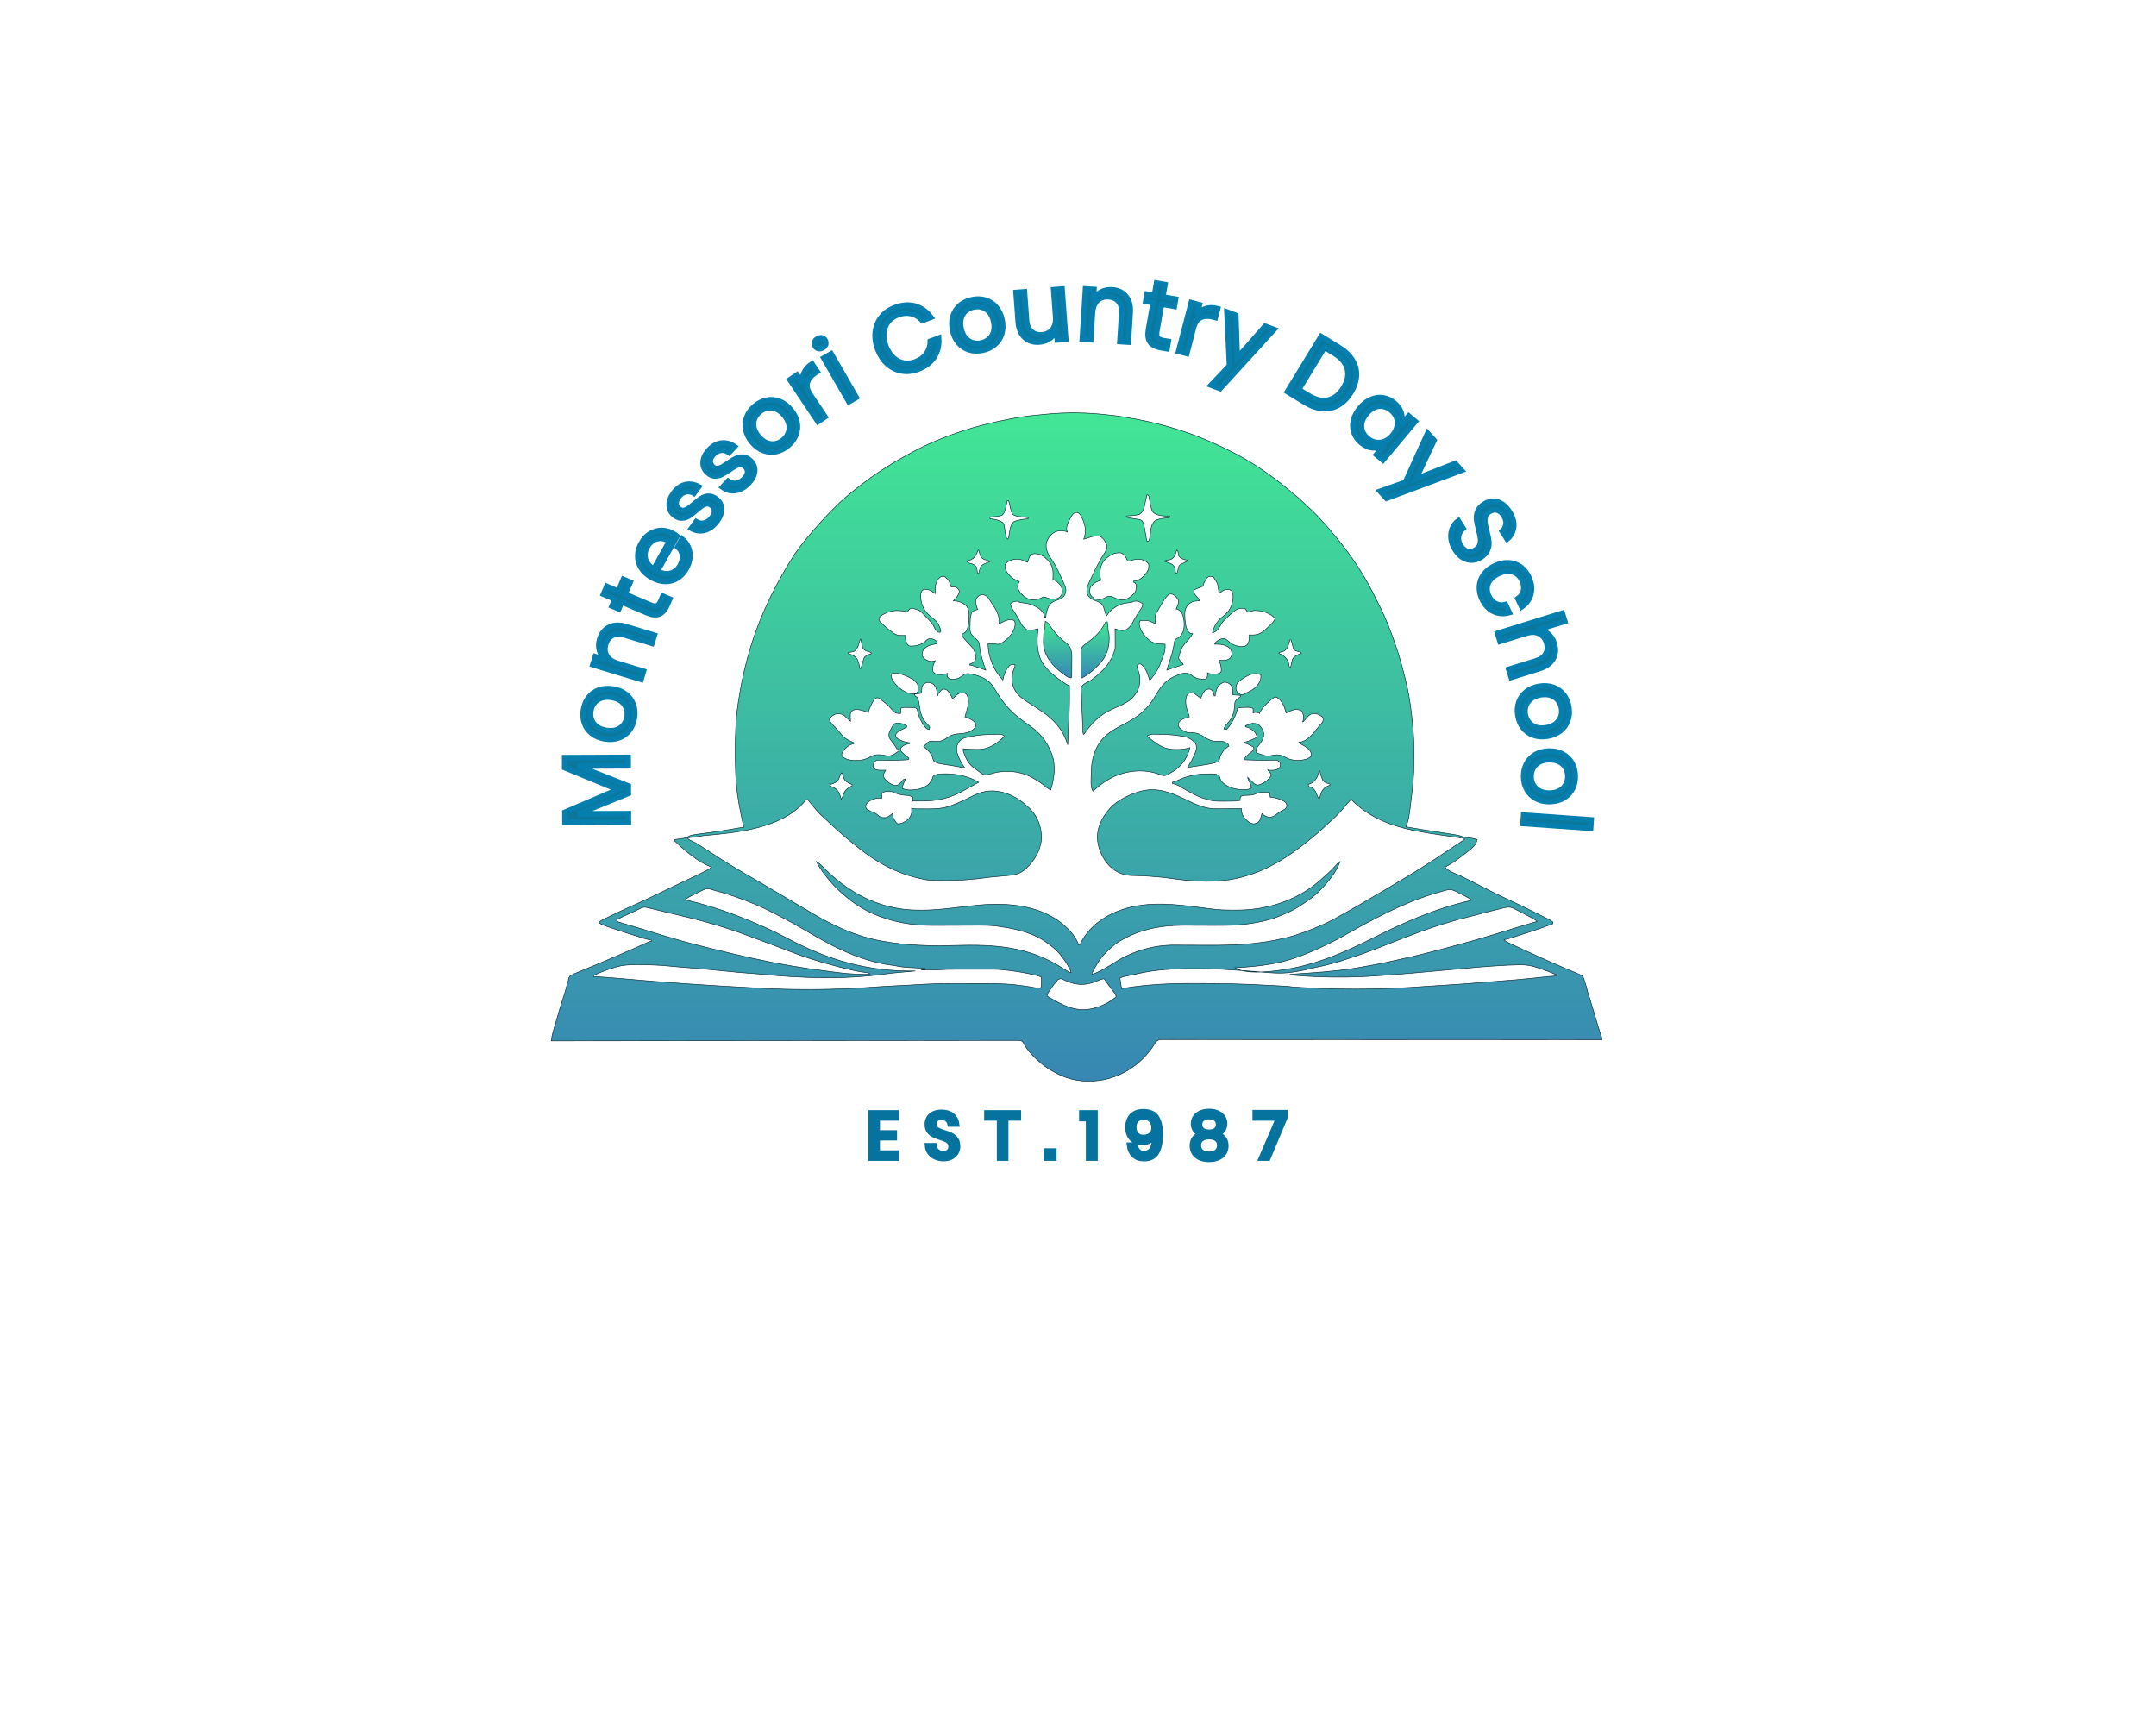 <svg xmlns="http://www.w3.org/2000/svg" xmlns:xlink="http://www.w3.org/1999/xlink" width="1280" height="1024" viewBox="0 0 1280 1024" xml:space="preserve"><desc>Created with Fabric.js 5.3.0</desc><defs></defs><g transform="matrix(1 0 0 1 640 512)" id="background-logo"><rect style="stroke: none; stroke-width: 0; stroke-dasharray: none; stroke-linecap: butt; stroke-dashoffset: 0; stroke-linejoin: miter; stroke-miterlimit: 4; fill: rgb(255,255,255); fill-opacity: 0; fill-rule: nonzero; opacity: 1;" x="-640" y="-512" rx="0" ry="0" width="1280" height="1024"></rect></g><g transform="matrix(1.921 0 0 1.921 639.152 443.444)" id="logo-logo"><g style="">		<g transform="matrix(0.17 0 0 0.17 0 0)"><linearGradient id="SVGID_387516" gradientUnits="userSpaceOnUse" gradientTransform="matrix(1 0 0 1 68 387.391)" x1="955" y1="0" x2="955" y2="1214.88"><stop offset="0%" style="stop-color:rgb(66,230,149);stop-opacity: 1"></stop><stop offset="100%" style="stop-color:rgb(55,135,179);stop-opacity: 1"></stop></linearGradient><path style="stroke: rgb(2,35,46); stroke-width: 1; stroke-dasharray: none; stroke-linecap: butt; stroke-dashoffset: 0; stroke-linejoin: miter; stroke-miterlimit: 4; fill: url(#SVGID_387516); fill-rule: nonzero; opacity: 1;" transform=" translate(-1023, -994.831)" d="M 1079 391 Q 1082.322 391.349 1085.645 391.691 C 1101.232 393.361 1116.616 396.015 1132 399 L 1135.32 399.635 C 1181.496 408.592 1228.162 422.514 1271 442 L 1274.292 443.47 C 1305.805 457.563 1336.68 474.169 1365 494 L 1366.708 495.191 C 1370.836 498.084 1374.934 501.021 1379 504 L 1380.958 505.43 C 1389.245 511.506 1397.271 517.785 1405.059 524.488 C 1407.643 526.689 1410.27 528.84 1412.938 530.938 C 1421.683 537.886 1430.321 545.034 1438.081 553.082 C 1439.887 554.887 1441.748 556.548 1443.691 558.203 C 1448.173 562.097 1452.377 566.229 1456.562 570.438 L 1458.732 572.596 C 1462.786 576.649 1466.689 580.849 1470.434 585.189 C 1472.529 587.612 1474.702 589.96 1476.875 592.312 C 1480.992 596.828 1484.908 601.462 1488.742 606.219 C 1490.996 608.995 1493.307 611.714 1495.625 614.438 C 1523.922 648.42 1548.882 687.063 1568.009 726.975 C 1569.132 729.251 1570.283 731.514 1571.461 733.762 C 1584.125 758.269 1594.178 783.885 1603 810 L 1604.187 813.503 C 1609.544 829.45 1614.236 845.614 1618.248 861.952 C 1618.927 864.705 1619.626 867.452 1620.332 870.199 C 1625.93 892.34 1629.766 914.872 1632.25 937.562 L 1632.483 939.69 C 1632.947 943.986 1633.37 948.285 1633.771 952.587 Q 1634.01 955.095 1634.264 957.601 C 1635.962 974.367 1636.364 991.038 1636.318 1007.882 Q 1636.31 1011.014 1636.308 1014.146 C 1636.278 1033.352 1635.914 1052.369 1633.458 1071.444 C 1632.982 1075.212 1632.536 1078.983 1632.121 1082.758 C 1627.32 1124.041 1627.32 1124.041 1622 1140 C 1638.951 1142.874 1655.902 1145.73 1672.908 1148.26 C 1684.308 1149.957 1695.696 1151.716 1707.062 1153.625 L 1710.666 1154.213 C 1715.363 1155.016 1719.838 1155.796 1724.27 1157.582 C 1728.461 1159.175 1732.193 1159.684 1736.625 1160.062 C 1741.711 1160.519 1746.178 1161.167 1751 1163 C 1750.114 1172.28 1742.587 1177.836 1735.75 1183.5 C 1733.84 1185.009 1731.924 1186.509 1730 1188 L 1726.938 1190.434 C 1716.279 1198.847 1705.093 1206.773 1693 1213 C 1696.655 1220.311 1713.875 1225.477 1721.012 1229.023 L 1723.875 1230.447 L 1730.542 1233.758 C 1738.051 1237.495 1745.532 1241.288 1752.984 1245.137 C 1770.992 1254.429 1788.995 1263.591 1807.438 1271.992 C 1814.632 1275.27 1821.758 1278.682 1828.875 1282.125 L 1830.718 1283.016 C 1841.387 1288.181 1852 1293.454 1862.585 1298.789 C 1864.928 1299.962 1867.276 1301.126 1869.629 1302.281 C 1883.995 1309.351 1883.995 1309.351 1889 1313 L 1889 1316 C 1876.62 1320.971 1864.145 1325.38 1851.438 1329.438 L 1846.172 1331.132 C 1842.713 1332.245 1839.254 1333.355 1835.793 1334.462 C 1831.545 1335.825 1827.3 1337.198 1823.059 1338.582 L 1816.375 1340.75 L 1813.385 1341.728 C 1808.934 1343.161 1804.658 1344.412 1800 1345 C 1802.655 1348.151 1805.803 1349.507 1809.5 1351.23 L 1811.485 1352.162 C 1813.654 1353.177 1815.827 1354.182 1818 1355.188 L 1822.584 1357.325 C 1827.384 1359.561 1832.191 1361.782 1837 1364 L 1839.32 1365.071 C 1850.195 1370.088 1861.088 1375.064 1872 1380 L 1875.481 1381.575 C 1886.898 1386.724 1898.372 1391.745 1909.902 1396.637 L 1912.793 1397.866 Q 1919.979 1400.921 1927.176 1403.947 L 1932.469 1406.191 L 1934.946 1407.222 L 1937.232 1408.198 L 1939.226 1409.037 C 1943.114 1411.148 1944.464 1413.655 1945.754 1417.789 L 1946.654 1420.645 L 1947.562 1423.625 L 1948.482 1426.535 C 1949.842 1430.901 1951.096 1435.233 1952.027 1439.711 C 1952.785 1443.327 1953.912 1446.637 1955.264 1450.07 C 1956.449 1453.176 1957.341 1456.367 1958.25 1459.562 C 1960.28 1466.557 1962.363 1473.537 1964.5 1480.5 C 1966.795 1487.997 1969.033 1495.51 1971.216 1503.04 C 1972.989 1509.098 1975.008 1515.062 1977.082 1521.023 C 1978 1524 1978 1524 1978 1527 L 1975.878 1526.997 C 1899.666 1526.906 1823.454 1526.827 1747.242 1526.82 L 1743.794 1526.82 C 1706.938 1526.817 1670.081 1526.818 1633.225 1526.823 L 1629.568 1526.823 C 1590.434 1526.825 1551.301 1526.791 1512.167 1526.738 C 1471.961 1526.684 1431.755 1526.666 1391.549 1526.694 L 1374.522 1526.704 L 1371.137 1526.706 C 1353.137 1526.715 1335.137 1526.687 1317.137 1526.644 C 1299.052 1526.601 1280.968 1526.599 1262.883 1526.638 C 1252.131 1526.659 1241.38 1526.65 1230.628 1526.597 Q 1219.862 1526.551 1209.096 1526.613 C 1205.003 1526.634 1200.912 1526.639 1196.819 1526.594 C 1193.094 1526.554 1189.374 1526.565 1185.65 1526.616 C 1183.679 1526.63 1181.709 1526.59 1179.739 1526.548 C 1172.976 1526.698 1172.976 1526.698 1167.518 1530.351 C 1165.457 1533.151 1163.716 1535.979 1162 1539 C 1140.778 1570.115 1108.818 1592.523 1071.616 1599.767 C 1051.407 1603.379 1031.87 1603.328 1012 1598 L 1009.944 1597.449 C 999.674 1594.579 990.32 1590.081 981 1585 L 979.062 1583.953 C 968.982 1578.437 960.415 1571.797 952 1564 L 949.137 1561.387 C 940.544 1553.191 931.455 1543.171 926.274 1532.418 C 924.389 1529.82 923.397 1529.093 920.235 1528.351 C 916.492 1528.104 912.78 1528.086 909.032 1528.139 Q 906.836 1528.13 904.64 1528.114 C 900.598 1528.093 896.557 1528.115 892.516 1528.144 C 888.126 1528.168 883.736 1528.152 879.347 1528.14 Q 867.797 1528.12 856.248 1528.166 C 844.799 1528.203 833.35 1528.215 821.901 1528.204 C 802.644 1528.195 783.386 1528.218 764.129 1528.26 Q 735.519 1528.323 706.91 1528.336 L 703.319 1528.337 L 685.266 1528.344 C 642.62 1528.359 599.974 1528.406 557.327 1528.472 C 514.602 1528.539 471.877 1528.588 429.152 1528.618 L 390.687 1528.645 Q 351.507 1528.672 312.327 1528.704 L 308.688 1528.707 C 228.459 1528.771 148.229 1528.882 68 1529 C 68.631 1523.63 69.505 1518.603 71.039 1513.406 L 71.65 1511.283 C 72.302 1509.02 72.963 1506.76 73.625 1504.5 L 74.993 1499.776 Q 76.357 1495.068 77.729 1490.364 C 78.834 1486.578 79.924 1482.788 81.008 1478.996 C 83.712 1469.572 86.536 1460.227 89.725 1450.955 C 92.321 1443.288 94.44 1435.488 96.553 1427.676 Q 97.37 1424.676 98.244 1421.69 C 99.023 1419.082 99.023 1419.082 99.417 1416.692 C 100.251 1413.098 101.232 1411.493 104.38 1409.474 C 107.185 1408.152 110.037 1406.931 112.93 1405.814 C 115.13 1404.949 117.305 1404.034 119.48 1403.106 C 123.706 1401.305 127.944 1399.533 132.186 1397.769 Q 136.416 1396.01 140.643 1394.244 Q 146.475 1391.808 152.308 1389.375 C 174.902 1379.949 197.453 1370.47 219.787 1360.441 C 225.539 1357.861 231.299 1355.302 237.062 1352.75 L 240.312 1351.3 L 243.285 1349.984 L 245.906 1348.819 C 248 1348 248 1348 250 1348 L 250 1346 L 246.188 1345.209 C 240.69 1343.984 235.354 1342.348 229.984 1340.656 L 226.827 1339.67 C 223.467 1338.617 220.108 1337.56 216.75 1336.5 L 213.295 1335.413 C 199.714 1331.138 186.151 1326.82 172.688 1322.188 L 169.251 1321.008 C 164.318 1319.281 159.591 1317.505 155 1315 C 156.175 1311.476 157.264 1311.072 160.455 1309.451 L 162.375 1308.516 L 164.386 1307.509 C 166.586 1306.414 168.791 1305.327 171 1304.25 L 175.621 1301.964 C 190.037 1294.864 204.65 1288.212 219.317 1281.649 C 235.226 1274.53 250.974 1267.116 266.641 1259.483 C 278.062 1253.921 289.523 1248.445 301 1243 L 303.509 1241.809 C 317.977 1234.943 317.977 1234.943 324.6 1231.847 C 332.265 1228.262 339.891 1224.642 347.375 1220.688 L 349.812 1219.428 L 352.148 1218.199 L 354.185 1217.132 C 356.082 1215.949 357.487 1214.637 359 1213 L 356.883 1212.207 C 333.947 1202.604 312.861 1185.027 295 1168 L 293.168 1166.312 C 292 1165 292 1165 292 1163 L 293.817 1162.788 C 296.567 1162.458 299.315 1162.104 302.062 1161.75 L 304.92 1161.418 C 310.969 1160.617 314.832 1159.182 320 1156 C 323.094 1155.094 323.094 1155.094 326.5 1154.5 L 328.492 1154.15 C 336.637 1152.786 344.846 1151.833 353.039 1150.807 C 364.754 1149.339 376.388 1147.546 388.021 1145.518 C 393.448 1144.575 398.88 1143.663 404.312 1142.75 L 407.426 1142.219 L 410.301 1141.734 L 412.837 1141.304 C 415 1141 415 1141 418 1141 L 417.117 1137.164 C 413.133 1119.551 409.688 1101.856 407 1084 L 406.667 1081.807 C 402.704 1055.171 402.632 1028.429 402.625 1001.562 L 402.622 998.968 C 402.592 972.001 403.242 945.277 407.312 918.562 Q 407.645 916.327 407.975 914.09 C 420.91 827.573 446.753 744.124 510 645 L 511.462 642.897 C 525.508 622.733 541.523 604.201 558 586 L 560.424 583.313 C 566.8 576.294 573.354 569.489 580.072 562.798 Q 582.514 560.361 584.947 557.916 C 590.458 552.401 596.034 547.027 602 542 L 605.133 539.297 C 612.934 532.657 620.896 526.266 629 520 L 631 518.445 C 660.859 495.248 692.55 475.61 726 458 L 728.7 456.571 C 782.538 428.261 842.015 409.684 901.697 398.616 C 904.682 398.056 907.663 397.48 910.641 396.887 C 928.208 393.508 946.018 391.866 963.814 390.206 C 965.789 390.019 967.764 389.827 969.739 389.632 C 1005.975 386.139 1042.864 386.83 1079 391 Z M 1151 536 L 1150.497 538.292 C 1149.735 541.738 1148.961 545.181 1148.188 548.625 L 1147.396 552.23 L 1146.605 555.727 L 1145.891 558.932 C 1144.227 564.662 1142.209 568.897 1137 572 C 1130.379 574.067 1123.475 574.335 1116.59 574.656 L 1114 575 L 1113 577 Q 1116.374 577.691 1119.75 578.375 L 1121.8 578.797 C 1126.085 579.666 1130.349 580.317 1134.688 580.875 C 1138.363 581.482 1139.709 581.757 1142.625 584.188 C 1145.926 590.94 1146.842 598.339 1148.062 605.688 Q 1148.578 608.756 1149.098 611.824 L 1149.551 614.546 C 1149.95 616.728 1150.433 618.856 1151 621 C 1154.087 620.34 1154.087 620.34 1155.102 618.082 C 1156.637 612.814 1157.08 607.367 1157.68 601.924 C 1158.592 594.695 1160.15 588.888 1165.363 583.605 C 1168.323 581.803 1170.801 581.026 1174.188 580.312 L 1177.625 579.586 C 1181.413 578.934 1185.236 578.507 1189.074 578.309 C 1191.236 578.155 1191.236 578.155 1193 576 L 1191.016 575.804 C 1188.008 575.495 1185.004 575.154 1182 574.812 L 1178.879 574.506 C 1172.389 573.741 1166.923 572.538 1162 568 C 1157.693 561.157 1156.798 552.629 1155.481 544.781 L 1155.027 542.219 L 1154.644 539.904 C 1154.086 537.617 1154.086 537.617 1151 536 Z M 897 547 L 896.604 548.848 C 895.997 551.631 895.379 554.411 894.75 557.188 L 894.129 560.096 C 892.949 565.261 891.994 569.254 888 573 C 885.128 574.684 882.754 575.321 879.453 575.633 L 876.895 575.887 L 874.25 576.125 L 871.559 576.387 Q 868.28 576.703 865 577 L 866 580 L 868.492 580.262 C 876.036 581.211 882.641 582.653 889 587 C 891.1 590.15 891.442 591.762 891.965 595.438 L 892.451 598.648 Q 892.937 601.999 893.412 605.352 L 893.902 608.562 L 894.324 611.504 C 895.056 614.207 895.853 615.26 898 617 C 899.549 615.451 899.476 613.729 899.832 611.59 L 900.314 608.838 Q 900.806 605.981 901.275 603.119 C 902.482 596.333 903.771 589.633 909.328 585.102 C 917.357 581.791 926.394 580.742 935 580 L 935 578 L 933.076 577.772 C 930.174 577.422 927.275 577.055 924.375 576.688 L 921.348 576.33 C 916.054 575.647 911.559 574.987 907 572 C 905.132 569.198 904.505 567.592 903.746 564.402 L 903.096 561.725 L 902.438 558.938 Q 901.782 556.201 901.121 553.465 L 900.541 551.015 C 900.059 548.951 900.059 548.951 899 547 z M 1013.777 574.961 C 1011.651 578.597 1009.801 582.29 1008.062 586.125 L 1007.133 588.15 C 1004.817 593.568 1004.087 598.261 1006 604 L 1003.688 603 C 995.582 600.802 988.652 601.23 981.289 605.391 C 974.803 609.951 970.102 616.327 968 624 C 966.168 636.708 971.643 645.819 978.726 655.758 C 983.692 662.801 987.401 670.19 991 678 L 992.28 680.75 C 1004.916 707.949 1004.916 707.949 1001.812 717.75 C 998.155 724.308 992.356 726.25 985.615 728.623 C 980.24 730.626 975.842 733.139 972.645 738.105 L 971.812 740.188 L 970.879 742.523 C 967.959 750.572 967.959 750.572 967 759 L 965 759 L 964.688 756.777 C 962.891 749.518 956.686 744.094 950.488 740.344 C 941.924 735.719 934.268 733.403 924.611 732.632 C 919.184 732.184 919.184 732.184 917 730 C 910.958 729.289 907.901 730.799 903 734 C 903.387 740.053 906.235 743.979 909.5 748.875 C 913.099 754.384 916.562 759.883 919.654 765.694 C 924.621 775.426 924.621 775.426 933 782 C 939.822 783.227 946.392 781.733 953 780 L 952.781 781.816 C 950.495 804.141 950.151 828.24 964.5 846.938 C 965.655 848.302 966.822 849.656 968 851 L 969.391 852.785 C 973.832 858.387 979.408 862.602 985 867 L 987.219 868.812 C 991.773 872.483 996.536 875.755 1001.438 878.938 L 1003.304 880.156 C 1006.404 882.306 1006.404 882.306 1010 883 C 1010.198 906.286 1010.285 929.427 1008.512 952.656 C 1007.893 960.91 1007.617 969.166 1007.375 977.438 L 1007.313 979.53 Q 1007.147 985.265 1007 991 L 1006.473 989.308 C 1004.781 984.031 1002.81 979.07 1000.312 974.125 L 999.26 972.037 C 990.883 955.845 978.369 943.343 963.688 932.812 L 961.359 931.134 C 954.939 926.559 948.325 922.343 941.636 918.176 C 935.548 914.376 929.64 910.448 924 906 L 921.328 903.934 C 912.149 896.343 906.827 886.229 905.629 874.309 C 905.479 865.556 906.55 858.894 909.906 850.793 C 911.182 848.034 911.182 848.034 911 845 C 907.285 844.709 904.763 844.591 901.438 846.375 C 895.597 852.665 891.628 860.423 889.875 868.812 L 889.367 871.207 L 889 873 C 872.043 855.162 862.435 831.62 862 807 Q 865.188 806.96 868.375 806.938 L 871.961 806.902 C 875 807 875 807 877 808 C 884.303 808.827 889.009 804.529 894.468 800.261 C 902.509 793.641 910.14 783.612 911.203 772.965 C 911.396 768.893 911.396 768.893 909.781 765.293 C 906.756 763.097 903.981 763.361 900.34 763.43 C 893.726 764.559 887.884 767.887 882 771 L 882.281 768.719 C 883.383 752.509 872.486 739.074 863.953 726.105 L 862.521 723.923 C 859.721 720.383 857.533 719.129 853.125 718.062 C 849.78 717.757 848.887 718.055 845.688 719.625 C 841.681 723.165 840.172 725.305 839.625 730.688 C 839.797 735.689 841.382 740.301 843 745 L 839.75 745.75 C 835.849 747.05 834.35 747.693 832 751 C 829.629 758.252 829.529 765.415 829.438 773 L 829.287 776.734 C 829.22 782.724 829.23 786.945 833.262 791.602 C 834.48 792.765 835.726 793.898 837 795 L 839.398 797.461 L 841.375 799.375 C 845.337 803.215 846.089 805.237 846.595 810.813 C 848.02 826.354 852.646 840.42 858 855 L 855.553 854.174 C 852.561 853.165 849.568 852.159 846.574 851.155 Q 844.63 850.501 842.687 849.845 Q 839.895 848.904 837.102 847.969 L 833.706 846.826 C 831.153 845.903 831.153 845.903 829 846 L 829 844 L 831.188 843.312 C 834.801 841.626 836.633 840.246 839 837 C 840.515 829.765 838.528 822.343 835 816 C 832.011 812.29 828.772 808.909 825.441 805.508 C 823.116 803.075 820.967 800.525 818.812 797.938 L 816.582 795.277 C 815 793 815 793 815 790 L 821 786 C 827.253 777.737 827.186 766.388 827.25 756.438 L 827.312 753.979 C 827.354 747.627 826.451 742.877 822.203 737.891 C 814.859 731.721 808.508 729.555 799 729 L 800.391 727.461 C 807.167 720.618 807.167 720.618 810.125 711.938 C 808.663 708.119 806.638 705.792 803 704 C 800.188 703.601 797.861 703.753 795 704 L 794.152 701.367 C 790.768 691.484 790.768 691.484 783 685 C 779.68 684.17 778.116 684.34 775.176 686.078 C 769.532 690.385 767.944 695.138 766.312 701.812 C 765.849 706.541 765.924 711.253 766 716 L 763.91 714.504 C 755.68 708.827 755.68 708.827 746 708 C 742.463 710.063 741.296 711.113 740 715 C 738.766 726.248 741.407 738.817 748.242 747.953 C 752.976 753.465 757.993 758.332 763.812 762.688 C 770.391 767.69 773.581 774.201 776 782 L 776 786 C 773.875 786.438 773.875 786.438 771 786 C 767.445 783.027 765.258 779.576 763.375 775.375 C 760.2 768.564 754.186 763.323 749 758 L 747.45 756.388 C 737.931 746.297 737.931 746.297 725 742.688 C 721.84 742.717 721.186 742.857 718.562 744.875 C 716.976 746.907 716.976 746.907 716 749 C 712.702 748.538 709.414 748.075 706.137 747.484 C 692.43 745.368 679.525 748.25 668 756 C 664.718 758.534 664.718 758.534 663.66 762.352 C 664.114 765.888 665.419 766.96 668 769.375 L 670.52 771.746 L 673 774 L 674.887 775.785 C 679.109 779.66 683.668 783.03 688.312 786.375 L 690.165 787.713 C 695.458 791.464 698.75 792.122 705.188 792.062 L 709.043 792.035 L 712 792 L 711.75 795.438 C 711.732 800.523 713.512 804.624 716 809 C 718.596 811.596 719.757 811.328 723.375 811.375 C 732.358 811.224 740.943 808.646 748 803 L 749.875 800.812 C 752.37 798.685 754.503 798.035 757.766 797.766 C 762.013 798.211 765.772 800.253 769 803 C 769.754 805.176 769.754 805.176 770 807 L 767 807.48 C 757.912 809.042 750.872 810.741 744.5 817.75 C 742.54 821.996 742.191 825.402 743 830 C 745.37 834.637 749.025 836.378 753.684 838.281 C 758.061 839.639 761.705 839.432 766 838 L 765.125 839.582 C 762.078 845.624 760.7 851.247 762 858 C 764.598 860.949 766.309 861.77 770 863 C 776.244 863.387 782.183 863.585 788 861 L 787.75 863.75 C 787.706 867.022 787.706 867.022 789.656 869.176 C 793.915 872.49 798.852 871.537 804 871 C 808.865 869.992 812.106 867.988 815.875 864.812 C 819.672 861.868 822.337 861.228 827.105 861.543 C 843.182 864.081 859.594 869.252 869.75 882.625 C 873.536 888.089 876.963 893.772 880.438 899.438 C 895.151 923.39 912.965 939.036 936 954.812 C 954.259 967.371 967.658 982.409 976 1003 L 976.859 1004.93 C 985.98 1026.614 982.644 1051.182 976 1073 C 971.473 1070.686 967.757 1068.041 963.875 1064.75 C 957.947 1059.811 951.691 1055.824 945 1052 L 942.281 1050.379 C 920.875 1038.538 894.158 1036.094 870.688 1042.5 Q 868.411 1043.198 866.137 1043.906 C 861.177 1045.33 856.718 1046.329 851.909 1043.978 C 849.684 1042.559 847.594 1041.042 845.5 1039.438 L 843.235 1037.753 C 841.777 1036.661 840.326 1035.56 838.883 1034.448 C 837.408 1033.319 835.914 1032.216 834.402 1031.137 C 825.909 1024.602 819.886 1012.141 817 1002 L 817 998 L 818.816 998.219 C 826.086 998.963 833.321 999.141 840.625 999.188 L 843.549 999.227 C 862.613 999.253 875.76 990.311 889.41 977.789 C 891.221 976.15 891.221 976.15 891 974 C 888 972.276 885.835 971.744 882.387 971.734 L 879.638 971.722 L 876.688 971.75 L 873.622 971.766 C 858.76 971.947 843.566 972.914 829 976 L 825.832 976.652 C 818.115 978.391 812.638 980.198 808.188 987.062 C 804.745 992.867 804.107 998.119 805.613 1004.664 C 808.636 1014.544 813.503 1024.904 820 1033 L 817.773 1032.52 C 811.116 1031.128 804.427 1029.897 797.711 1028.828 L 795.744 1028.514 Q 790.813 1027.725 785.876 1026.978 C 770.278 1024.498 770.278 1024.498 764 1021 C 762.71 1019.001 762.113 1017.386 761.531 1015.086 C 759.231 1006.055 751.829 999.751 745 994 C 746.623 992.29 748.29 990.623 750 989 L 751.328 987.52 C 754.396 984.637 756.306 983.983 760.586 984.086 Q 762.638 984.277 764.688 984.5 C 773.855 985.452 780.282 983.341 787.891 977.953 C 795.858 972.356 801.723 971.181 811.319 970.576 C 820.976 969.966 829.372 968.267 836.695 961.562 C 838.954 958.858 840.054 957.064 839.871 953.473 C 838.229 948.812 834.055 946.539 830 944 C 826.73 942.451 823.428 941.152 820 940 L 820.551 938.234 C 821.386 935.495 822.203 932.75 823 930 L 823.867 927.086 C 826.263 918.437 827.931 909.405 824 901 C 822.607 898.523 822.607 898.523 820 897 C 815.58 896.083 811.705 896.086 807.676 898.246 C 805.061 900.173 802.627 902.332 800.402 904.699 C 799 906 799 906 797 906 L 795.375 902.438 C 793.018 897.706 789.861 892.43 785 890 C 782.1 889.552 782.1 889.552 779 890 C 776.568 891.848 776.568 891.848 774.625 894.375 L 772.539 896.836 C 770.807 898.829 770.807 898.829 771 901 L 769 901 L 769.176 899.129 C 769.545 892.194 768.258 887.53 764 882 C 760.63 878.859 758.014 877.74 753.5 877.438 C 748.532 877.647 746.372 879.459 743 883 C 741.649 885.702 741.661 888.118 741.438 891.125 L 741 897 L 728 899 L 730 903 L 733 904 C 736.156 910.127 737.033 917.062 737.875 923.812 C 739.616 936.266 744.074 946.72 753.5 955.312 L 756 958 C 755.875 960.875 755.875 960.875 755 963 C 749.947 962.317 748.038 958.925 745.094 955.074 C 739.442 946.776 735.567 938.175 733.605 928.328 C 733.165 925.827 733.165 925.827 731 924 C 725.194 922.999 719.439 922.903 713.562 922.875 L 711.41 922.861 C 707.578 922.81 707.578 922.81 704 924 C 703.532 926.356 703.532 926.356 703.375 929.062 L 703.148 931.848 L 703 934 C 697.975 934.028 694.193 933.719 690.445 930.156 C 689.319 928.955 688.212 927.736 687.125 926.5 C 685.922 925.216 684.715 923.936 683.504 922.66 L 681.719 920.762 C 677.822 916.768 673.42 913.394 669 910 L 666.906 908.309 C 663.818 905.743 663.818 905.743 660.02 905.117 C 652.863 908.246 649.088 919.596 646.066 926.215 C 644.821 928.97 644.821 928.97 645 932 L 642.332 931.16 L 638.812 930.062 L 635.332 928.973 C 629.305 927.213 622.991 925.434 616.93 927.812 C 614.524 929.371 613.388 930.466 612 933 C 611.412 938.073 611.593 942.92 612 948 C 604.606 941.633 604.606 941.633 601.25 938.125 C 597.212 934.312 592.194 934.549 586.832 934.578 C 582.214 935.266 579.196 937.708 576 941 C 573.771 943.722 573.771 943.722 574.055 946.324 C 575.314 949.888 577.532 952.165 580.125 954.812 Q 581.642 956.409 583.156 958.008 L 584.645 959.563 C 586.366 961.388 587.999 963.278 589.625 965.188 C 601.664 979.521 601.664 979.521 618 987 L 618 989 L 615.84 989.281 C 607.715 991.338 601.334 998.053 596.828 1004.824 C 595.758 1007.635 596.06 1009.172 597 1012 C 604.844 1019.208 616.88 1019.714 627.043 1019.348 C 635.572 1018.598 642.703 1015.773 650.188 1011.75 C 659.283 1007.048 667.633 1009.084 677.387 1010.66 C 683.397 1011.225 687.831 1010.63 692.75 1007.062 L 694.984 1005.473 L 697 1004 L 700 1002 L 698 998 L 696 998 L 695.16 996.225 C 694.058 994.112 692.857 992.305 691.434 990.398 L 689.963 988.414 L 688.438 986.375 C 687.435 985.03 686.434 983.684 685.434 982.336 L 684.092 980.541 C 681.581 976.997 681.701 974.311 682 970 C 682.988 967.438 683.97 965.208 685.25 962.812 L 686.16 960.986 C 687.998 957.424 689.779 954.423 693 952 C 699.814 950.779 705.974 951.725 712 955 L 714 956 L 714 959 L 710.641 960.574 Q 708.445 961.629 706.25 962.688 L 704.039 963.717 C 699.661 965.846 696.638 967.733 694 972 C 694.066 974.771 694.428 976.268 696.137 978.453 C 698.774 980.643 701.603 981.781 704.75 983.125 L 708.359 984.695 C 712.044 986.016 715.134 986.594 719 987 L 719 989 L 717.242 989.262 C 711.438 990.306 708.05 991.646 704 996 C 702.899 998.339 702.899 998.339 703 1001 C 704.899 1003.667 704.899 1003.667 707.625 1006.062 L 710.289 1008.598 C 712.085 1010.19 713.935 1011.719 715.836 1013.184 L 718 1015 L 718 1017 C 715.332 1018.334 713.178 1018.215 710.191 1018.316 L 706.525 1018.443 L 702.562 1018.562 L 698.522 1018.7 C 691.724 1018.918 684.947 1019.022 678.145 1018.922 L 674.433 1018.873 Q 670.932 1018.813 667.432 1018.699 L 664.242 1018.645 L 661.457 1018.562 C 658.201 1019.142 657.071 1020.486 655 1023 C 653.497 1025.791 652.974 1027.454 653.125 1030.625 C 654.222 1033.603 655.242 1034.468 658 1036 C 661.974 1037.03 665.719 1037.104 669.812 1037.062 L 673.332 1037.035 L 676 1037 L 675.09 1038.539 L 673.938 1040.625 L 672.777 1042.664 C 671.714 1045.861 672.065 1047.778 673 1051 C 677.798 1057.488 684.095 1062.59 691.996 1064.477 C 695.411 1064.836 697.322 1064.45 700.211 1062.531 C 703.315 1059.887 705.732 1057.402 708 1054 C 710.125 1053.312 710.125 1053.312 712 1053 L 710.941 1055.449 L 709.562 1058.688 L 708.191 1061.887 C 707.146 1064.62 706.465 1067.12 706 1070 C 714.389 1074.453 727.707 1072.967 736.762 1071.312 C 739.591 1070.426 742.345 1069.318 745 1068 L 747.727 1066.75 C 754.47 1063.249 757.805 1058.811 761 1052 L 761.531 1049.379 C 763.682 1045.895 766.242 1045.505 770.111 1044.523 C 775.023 1043.634 779.83 1043.513 784.812 1043.562 L 788.112 1043.588 C 807.938 1043.993 827.904 1048.715 845 1059 L 843.266 1059.943 L 838.092 1062.759 C 836.096 1063.847 834.099 1064.933 832.101 1066.018 C 827.398 1068.579 822.706 1071.152 818.059 1073.812 C 793.158 1088.041 769.362 1093.226 740.812 1093.062 L 736.193 1093.049 C 732.462 1093.038 728.731 1093.021 725 1093 L 725 1086 C 720.648 1083.526 717.546 1082.684 712.562 1082.625 C 703.967 1082.204 695.723 1079.861 688 1076 C 685.733 1075.851 683.46 1075.779 681.188 1075.75 L 677.48 1075.672 C 673.738 1076.025 671.847 1076.556 669 1079 C 668.398 1081.273 668.398 1081.273 668.688 1083.688 L 668.824 1086.137 L 669 1088 L 666.945 1087.859 C 656.994 1087.473 649.674 1089.915 642.277 1096.633 C 640.434 1098.605 639.977 1100.1 639.375 1102.75 C 640.125 1106.65 640.83 1107.004 644 1109.188 C 646.936 1110.967 649.745 1112.361 653 1113.438 C 657.378 1114.885 660.518 1117.539 664.02 1120.477 C 667.936 1123.49 672.248 1123.498 677 1123 C 681.786 1121.181 685.205 1118.344 689 1115 L 688.625 1117.875 C 688.58 1123.364 691.941 1127.665 695 1132 C 696.898 1134.298 696.898 1134.298 700.062 1134.438 C 705.271 1133.859 708.676 1131.849 713 1129 L 714.766 1127.871 C 719.318 1124.572 721.516 1120.295 723 1115 C 723.29 1111.907 723.198 1109.116 723 1106 L 726 1107 C 727.367 1107.1 728.739 1107.148 730.11 1107.161 L 732.612 1107.19 L 735.32 1107.203 L 738.145 1107.22 Q 741.118 1107.235 744.091 1107.24 C 747.065 1107.25 750.038 1107.281 753.012 1107.312 C 767.911 1107.397 782.322 1106.462 796.312 1100.875 L 798.663 1099.972 C 810.855 1095.208 822.732 1089.72 834.375 1083.75 C 855.132 1073.121 872.788 1072.009 895 1079 C 911.358 1084.819 924.692 1093.885 937 1106 L 939.215 1108.141 C 952.834 1122.273 959.475 1141.331 959.207 1160.742 C 957.795 1182.966 946.148 1202.131 929.938 1216.812 C 920.716 1224.586 912.457 1227.177 900.531 1228.219 L 897.16 1228.532 C 893.607 1228.861 890.054 1229.181 886.5 1229.5 Q 879.515 1230.135 872.531 1230.781 L 869.147 1231.094 C 862.366 1231.736 855.654 1232.539 848.922 1233.576 C 844.05 1234.283 839.156 1234.673 834.25 1235.062 L 828.516 1235.535 L 826.024 1235.735 C 824.292 1235.887 822.56 1236.049 820.832 1236.243 C 814.397 1236.951 808.033 1237.189 801.562 1237.238 L 798.32 1237.268 C 753.886 1237.593 753.886 1237.593 735 1233 L 731.914 1232.285 C 690.677 1222.511 651.149 1199.324 619 1172 C 617.379 1170.703 615.754 1169.411 614.125 1168.125 C 604.685 1160.582 595.581 1152.711 586.719 1144.5 C 584.409 1142.379 582.065 1140.296 579.688 1138.25 C 576.559 1135.54 573.65 1132.673 570.754 1129.719 C 569.047 1128.046 567.274 1126.529 565.438 1125 C 555.22 1116.174 546.341 1105.575 538 1095 L 534 1090 C 530.689 1091.104 530.118 1091.806 528 1094.438 C 487.001 1142.6 405.264 1150.742 346.33 1155.781 C 343.647 1156.033 341.023 1156.442 338.375 1156.938 C 330.625 1158.297 322.817 1159.129 315 1160 C 317.736 1163.339 321.433 1164.778 325.25 1166.562 C 332.343 1169.992 338.766 1173.995 345.25 1178.449 C 348.931 1180.978 352.699 1183.345 356.5 1185.688 C 363.224 1189.842 369.834 1194.157 376.438 1198.5 C 384.582 1203.846 392.813 1208.952 401.25 1213.82 C 404.588 1215.747 407.86 1217.764 411.125 1219.812 C 416.908 1223.4 422.814 1226.737 428.75 1230.062 C 438.13 1235.322 447.375 1240.776 456.58 1246.335 C 463.787 1250.685 471.033 1254.96 478.312 1259.188 C 485.472 1263.337 492.598 1267.545 499.688 1271.812 C 511.04 1278.657 522.479 1285.352 533.928 1292.033 Q 539.005 1294.997 544.059 1298.004 C 581.756 1320.337 622.667 1339.044 666 1347 L 669.39 1347.631 C 712.92 1355.602 756.236 1356.851 800.342 1355.57 C 872.571 1353.472 933.654 1356.54 996.203 1395.992 C 999.617 1398.143 1003.044 1400.274 1006.484 1402.383 L 1008.96 1403.903 C 1010.908 1405.158 1010.908 1405.158 1013 1405 C 1012.071 1400.76 1010.121 1397.251 1008 1393.5 L 1006.785 1391.351 C 1003.015 1384.814 998.77 1378.858 994 1373 L 992.043 1370.578 C 986.979 1364.596 981.197 1359.772 975 1355 L 972.414 1352.973 C 945.949 1332.905 914.404 1325.32 882 1321 L 878.386 1320.483 C 865.833 1318.806 853.379 1318.763 840.731 1318.85 C 836.893 1318.876 833.054 1318.888 829.216 1318.898 C 820.372 1318.923 811.529 1318.966 802.686 1319.01 Q 789.542 1319.077 776.396 1319.112 C 772.655 1319.125 768.915 1319.15 765.174 1319.175 C 746.332 1319.256 727.741 1318.245 709.188 1314.812 L 705.652 1314.163 C 668.239 1307.014 633.054 1291.897 604 1267 Q 602.283 1265.56 600.562 1264.121 C 589.617 1254.919 579.904 1245.223 571 1234 L 569.012 1231.609 C 564.938 1226.678 561.246 1221.559 557.688 1216.25 L 556.412 1214.353 C 554.008 1210.726 551.865 1206.932 550 1203 C 555.6 1206.348 559.845 1210.65 564.375 1215.312 C 569.727 1220.795 575.155 1226.044 581 1231 L 582.788 1232.537 C 614.112 1259.28 651.387 1279.153 692 1287 L 694.702 1287.551 C 709.745 1290.532 724.462 1291.377 739.75 1291.375 L 742.284 1291.38 C 766.679 1291.375 790.86 1288.193 815.062 1285.438 Q 822.371 1284.605 829.68 1283.782 Q 832.539 1283.459 835.398 1283.129 C 888.492 1277.148 947.97 1279.832 992.688 1312.625 C 994.48 1314.057 996.251 1315.516 998 1317 L 1000.625 1319.207 C 1012.255 1329.33 1021.553 1340.41 1027 1355 C 1029.776 1353.612 1030.227 1351.882 1031.625 1349.125 C 1048.21 1318.154 1077.743 1299.183 1110.561 1288.825 C 1119.244 1286.222 1128.035 1284.327 1137 1283 L 1139.066 1282.684 C 1177.493 1277.084 1217.05 1282.529 1255.224 1287.509 Q 1259.943 1288.121 1264.665 1288.708 Q 1266.99 1288.999 1269.314 1289.296 C 1281.417 1290.825 1293.365 1291.315 1305.561 1291.261 C 1308.432 1291.25 1311.303 1291.261 1314.174 1291.273 C 1362.982 1291.312 1411.214 1277.829 1451 1249 L 1452.701 1247.771 C 1460.422 1242.131 1467.501 1235.968 1474.457 1229.413 C 1476.213 1227.805 1478.021 1226.268 1479.832 1224.723 C 1484.329 1220.808 1488.344 1216.511 1492.375 1212.125 Q 1494.477 1209.844 1496.586 1207.57 L 1498.431 1205.563 C 1500 1204 1500 1204 1502 1203 C 1498.286 1212.509 1494.052 1220.721 1488 1229 L 1485.688 1232.18 C 1479.671 1240.29 1473.015 1247.744 1466 1255 L 1464.361 1256.717 C 1460.192 1261.001 1455.773 1264.72 1451 1268.312 L 1448.758 1270.009 C 1441.695 1275.306 1434.491 1280.327 1427 1285 L 1425.181 1286.139 C 1413.13 1293.564 1400.162 1298.872 1387 1304 C 1386.097 1304.354 1385.195 1304.709 1384.264 1305.073 C 1377.437 1307.664 1370.559 1309.472 1363.438 1311.062 L 1359.975 1311.843 C 1335.088 1317.367 1310.439 1319.336 1284.957 1319.16 L 1278.619 1319.144 Q 1270.383 1319.123 1262.147 1319.079 C 1253.355 1319.035 1244.564 1319.006 1235.772 1318.983 Q 1231.238 1318.966 1226.705 1318.938 C 1209.492 1318.862 1192.278 1319.089 1175.25 1321.812 L 1171.781 1322.354 C 1149.067 1326.002 1128.24 1332.944 1108 1344 L 1106.072 1345.034 C 1096.684 1350.12 1088.975 1356.088 1081.412 1363.611 C 1080.158 1364.833 1078.88 1366.031 1077.578 1367.203 C 1066.198 1377.776 1057.952 1392.233 1051 1406 L 1051 1408 C 1057.905 1405.994 1063.979 1403.115 1070.25 1399.625 L 1073.14 1398.038 C 1079.757 1394.362 1086.174 1390.43 1092.562 1386.375 C 1125.33 1365.714 1162.749 1354.639 1201.497 1354.934 L 1205.095 1354.948 Q 1209.935 1354.968 1214.775 1354.997 C 1218.199 1355.015 1221.623 1355.024 1225.046 1355.034 C 1236.668 1355.067 1248.288 1355.108 1259.909 1355.171 C 1308.236 1355.43 1354.821 1353.736 1402 1342 L 1405.73 1341.113 C 1427.889 1335.58 1449.187 1327.307 1470 1318 L 1472.607 1316.845 C 1485.172 1311.239 1497.058 1304.587 1508.975 1297.728 C 1513.046 1295.402 1517.147 1293.132 1521.249 1290.86 C 1531.921 1284.938 1542.438 1278.801 1552.879 1272.481 C 1559.613 1268.413 1566.404 1264.44 1573.25 1260.562 C 1579.849 1256.822 1586.357 1252.992 1592.793 1248.977 C 1596.519 1246.68 1600.286 1244.461 1604.062 1242.25 C 1618.675 1233.683 1633.176 1224.967 1647.469 1215.875 C 1651.049 1213.597 1654.647 1211.349 1658.254 1209.113 C 1666.034 1204.287 1673.677 1199.28 1681.27 1194.164 C 1683.903 1192.392 1686.546 1190.634 1689.188 1188.875 L 1692.105 1186.93 L 1713.188 1172.875 L 1716.152 1170.891 C 1718.01 1169.657 1719.877 1168.438 1721.754 1167.234 L 1724.25 1165.625 L 1726.453 1164.227 L 1728 1163 L 1728 1161 L 1725.301 1160.609 Q 1712.551 1158.763 1699.804 1156.905 Q 1693.254 1155.949 1686.703 1155.001 C 1624.505 1146.002 1567.895 1136.144 1522 1090 C 1517.094 1095.295 1512.282 1100.578 1507.812 1106.25 C 1503.952 1111.031 1499.781 1115.406 1495.438 1119.75 L 1493.579 1121.61 C 1489.834 1125.311 1485.962 1128.815 1481.98 1132.258 C 1479.411 1134.518 1476.944 1136.872 1474.472 1139.237 C 1466.319 1147.03 1457.832 1154.295 1449.042 1161.356 C 1447.097 1162.924 1445.159 1164.501 1443.227 1166.086 C 1409.366 1193.69 1370.561 1218.58 1328 1230 L 1324.902 1230.922 C 1281.613 1242.96 1233.746 1239.56 1189.82 1232.965 C 1181.578 1231.733 1173.305 1231.081 1165 1230.438 L 1162.514 1230.239 C 1153.772 1229.546 1145.041 1228.935 1136.273 1228.691 L 1134.219 1228.634 C 1131.078 1228.552 1127.935 1228.497 1124.793 1228.467 C 1107.776 1228.164 1094.87 1222.74 1082.723 1210.848 C 1069.515 1197.033 1061.164 1177.605 1060.75 1158.5 C 1061.368 1135.713 1072.889 1116.58 1089 1101 C 1102.714 1089.383 1119.84 1081.019 1137 1076 L 1140.062 1075.086 C 1169.762 1067.447 1195.292 1077.759 1221.658 1090.527 C 1238.478 1098.647 1256.445 1107.159 1275.546 1107.114 L 1278.76 1107.113 L 1282.18 1107.098 L 1285.719 1107.093 Q 1291.297 1107.083 1296.875 1107.062 L 1304.453 1107.049 Q 1313.726 1107.032 1323 1107 L 1322.956 1110.361 C 1323.032 1116.682 1326.276 1121.864 1330.457 1126.547 C 1334.7 1130.542 1338.862 1133.674 1344.688 1134.562 C 1349.331 1133.774 1352.649 1132.651 1355.688 1128.938 C 1357.559 1124.749 1358.79 1120.419 1360 1116 L 1361.652 1117.312 C 1366.435 1120.844 1369.917 1122.856 1375.945 1122.387 C 1381.458 1121.349 1385.348 1118.04 1389.637 1114.668 C 1392.445 1112.686 1395.399 1111.167 1398.438 1109.562 C 1403.064 1106.991 1403.064 1106.991 1405.5 1102.375 C 1404.872 1098.133 1404.228 1096.853 1401 1094 C 1392.722 1089.042 1384.542 1086.822 1375 1086 L 1374.316 1079.848 C 1374.181 1077.989 1374.181 1077.989 1373 1077 C 1363.167 1076.2 1355.626 1076.726 1346.547 1080.828 C 1341.212 1082.591 1335.943 1082.645 1330.358 1082.722 C 1325.386 1082.772 1325.386 1082.772 1321 1085 C 1320.264 1088.568 1320.264 1088.568 1320 1092 C 1315.328 1092.906 1310.769 1093.188 1306.023 1093.238 L 1303.723 1093.268 C 1272.089 1093.592 1272.089 1093.592 1257 1089 L 1253.309 1087.961 C 1240.924 1083.89 1229.578 1077.097 1218.172 1070.875 C 1207.993 1064.275 1207.993 1064.275 1197 1061 L 1197 1059 L 1200.625 1057.875 C 1204.664 1056.548 1208.451 1054.898 1212.312 1053.125 C 1227.443 1046.516 1243.455 1043.824 1259.875 1043.75 L 1263.309 1043.688 C 1276.461 1043.627 1276.461 1043.627 1282 1047 C 1283.147 1048.976 1283.76 1050.645 1284.27 1052.867 C 1286.715 1060.008 1293.78 1063.775 1300.105 1067.106 C 1308.606 1071.117 1317.811 1072.324 1327.125 1072.438 L 1329.241 1072.469 C 1333.858 1072.388 1337.038 1071.327 1341 1069 C 1340.405 1065.219 1339.293 1062.31 1337.5 1058.938 C 1335.923 1055.961 1334.672 1053.309 1334 1050 L 1335.938 1052 C 1338.418 1054.46 1340.939 1056.873 1343.5 1059.25 L 1345.719 1061.328 C 1348.313 1063.229 1349.797 1063.82 1353 1064 C 1362.457 1061.583 1370.578 1056.133 1376 1048 C 1376.67 1045.673 1376.67 1045.673 1376 1043 C 1374.194 1040.475 1372.157 1038.228 1370 1036 L 1372 1037 C 1378.992 1037.612 1384.683 1037.101 1391 1034 C 1393.5 1030.25 1393.536 1028.441 1393 1024 C 1391.282 1021.057 1391.282 1021.057 1388 1019 C 1384.094 1018.376 1380.254 1018.588 1376.312 1018.75 Q 1372.703 1018.828 1369.094 1018.891 L 1365.18 1018.967 C 1357.555 1019.064 1349.932 1018.753 1342.312 1018.5 L 1337.722 1018.354 C 1334.148 1018.24 1330.574 1018.122 1327 1018 C 1328.976 1014.601 1330.724 1012.086 1333.75 1009.562 L 1335.859 1007.762 C 1337.248 1006.618 1338.654 1005.496 1340.078 1004.395 L 1342 1002.875 L 1343.75 1001.555 C 1345.504 999.373 1345.219 997.716 1345 995 C 1342.711 993.829 1340.419 992.662 1338.125 991.5 L 1336.152 990.488 C 1332.748 988.632 1332.748 988.632 1329 988 L 1329 986 L 1330.766 985.555 C 1337.997 983.576 1344.392 980.509 1351 977 C 1350.146 971.498 1348.136 968.656 1344 965 C 1337.477 960.173 1337.477 960.173 1330 958 L 1330 956 L 1331.898 955.379 L 1334.375 954.562 L 1336.836 953.754 C 1339.01 953.048 1339.01 953.048 1341 952 C 1346.605 951.626 1350.187 951.791 1355 955 C 1359.94 960.055 1363.069 965.293 1363.438 972.438 C 1363.081 980.898 1357.74 986.966 1352.805 993.484 C 1349.775 997.636 1349.775 997.636 1348.945 1002.578 C 1349.835 1005.324 1349.835 1005.324 1353.055 1006.547 Q 1354.955 1007.179 1356.875 1007.75 L 1360.68 1008.984 L 1364 1010 L 1367 1011 C 1372.245 1011.328 1376.929 1010.538 1382.059 1009.438 C 1389.839 1008.28 1394.31 1009.089 1401.062 1012.875 C 1413.816 1019.836 1426.357 1020.921 1440.461 1016.93 C 1444.189 1015.565 1447.17 1013.83 1450 1011 C 1449.893 1005.634 1448.567 1002.588 1445.016 998.77 C 1440.475 994.783 1435.186 991.506 1429.727 988.926 C 1428 988 1428 988 1427 986 L 1429.875 985.938 C 1442.147 984.135 1453.63 969.92 1460.816 960.773 C 1462.283 958.911 1463.791 957.083 1465.34 955.289 L 1467.562 952.688 L 1469.566 950.387 C 1471.403 947.329 1471.508 945.51 1471 942 C 1469.643 940.06 1469.643 940.06 1467.688 938.688 L 1465.824 937.199 C 1460.864 933.938 1454.679 934.121 1449 935 C 1445.735 936.846 1443.436 939.173 1441 942 L 1439.473 943.766 C 1438.304 945.168 1437.146 946.579 1436 948 L 1434 949 L 1435 946 C 1435.898 937.417 1435.898 937.417 1432.75 929.75 C 1429.575 927.688 1429.575 927.688 1426 927 L 1422.375 926.688 C 1415.74 926.75 1409.798 930.048 1404 933 L 1403.555 931.199 C 1400.929 921.498 1396.596 910.904 1388 905 C 1385.633 903.934 1385.633 903.934 1383 904 C 1378.918 906.462 1375.513 909.791 1372 913 L 1369.531 915.254 C 1364.279 920.281 1359.695 925.715 1356 932 L 1356 934 L 1354.375 933 C 1351.428 931.759 1349.171 931.793 1346 932 L 1344 933 L 1344 925 C 1341.075 923.33 1338.989 922.751 1335.629 922.77 L 1333.139 922.775 L 1330.562 922.812 L 1327.998 922.814 C 1323.877 922.843 1320.017 922.969 1316 924 L 1314.898 927.805 C 1310.753 941.755 1305.392 951.796 1296 963 L 1291 962 C 1291.552 958.039 1293.449 956.191 1296.188 953.375 C 1305.642 943.094 1309.755 933.1 1310.375 919.125 C 1310.771 912.494 1310.771 912.494 1313.25 909.438 C 1315.772 907.202 1318.369 905.104 1321 903 L 1321 901 L 1307 900 L 1306.812 893.375 C 1306.501 887.43 1306.501 887.43 1303.812 882.312 C 1299.748 878.971 1296.972 877.073 1291.625 876.875 C 1285.755 878.697 1281.648 882.039 1278.641 887.441 C 1276.623 892.231 1275.449 896.832 1275 902 L 1273 902 L 1272.812 899.375 C 1271.77 895.045 1270.282 892.997 1267 890 C 1262.641 889.128 1260.712 889.587 1256.875 891.812 C 1252.8 895.581 1251.003 900.94 1249 906 C 1246.065 904.3 1243.594 902.653 1241 900.438 C 1237.19 897.342 1234.871 895.962 1229.938 896.062 C 1226.228 897.247 1225.08 898.764 1223 902 C 1219.59 912.229 1222.159 923.34 1226 933 C 1226.72 935.322 1227.36 937.654 1228 940 L 1225.621 940.664 C 1219.138 942.621 1213.253 944.458 1209 950 C 1207.923 953.167 1207.569 954.853 1208.746 957.988 C 1211.902 963.052 1219.028 966.565 1224.5 968.531 C 1227.19 969.036 1229.679 968.93 1232.404 968.845 C 1242.014 968.697 1247.814 971.868 1255.812 977.062 C 1264.699 982.807 1270.743 985.164 1281.293 984.296 C 1287.695 983.782 1291.666 984.909 1297.199 988.395 C 1299 990 1299 990 1300 993 L 1298.207 994.285 C 1288.334 1001.613 1283.956 1008.903 1282 1021 C 1270.349 1025.241 1258.394 1026.909 1246.188 1028.75 Q 1243.096 1029.227 1240.006 1029.707 Q 1232.504 1030.867 1225 1032 L 1226.612 1029.23 C 1232.165 1019.661 1232.165 1019.661 1236.938 1009.688 L 1237.81 1007.659 C 1240.388 1001.436 1242.155 996.338 1239.875 989.75 C 1234.247 981.495 1226.541 977.288 1216.866 975.383 C 1213.086 974.796 1209.297 974.273 1205.5 973.812 L 1203.417 973.55 C 1192.359 972.186 1181.389 971.618 1170.25 971.625 L 1168.152 971.62 C 1159.735 971.291 1159.735 971.291 1152 974 L 1152 976 C 1153.43 977.397 1153.43 977.397 1155.332 978.793 L 1157.486 980.444 L 1159.812 982.188 L 1162.17 983.962 C 1175.847 994.177 1186.165 999.578 1203.562 999.312 L 1206.771 999.322 C 1214.469 999.27 1221.679 998.44 1229 996 C 1224.968 1013.931 1214.391 1029.082 1198.812 1039 C 1196.56 1040.366 1194.289 1041.699 1192 1043 L 1189.578 1044.477 C 1184.953 1047.112 1182.101 1047.383 1177 1046 C 1175.373 1045.382 1173.747 1044.756 1172.125 1044.125 C 1146.636 1034.662 1116.602 1037.231 1091.958 1048.084 C 1077.365 1054.909 1064.741 1063.998 1053 1075 C 1047.472 1069.472 1049.727 1049.004 1049.688 1041.875 C 1049.759 1017.456 1055.889 995.194 1073 977 C 1084.408 966.1 1097.854 959.058 1111.75 951.875 C 1135.289 939.698 1152.972 925.27 1166.301 901.984 C 1177.094 883.195 1186.23 871.604 1207 864 L 1209.617 862.957 C 1215.019 860.91 1220.281 859.692 1226 861 C 1229.515 862.828 1232.657 864.811 1235.922 867.055 C 1241.106 870.331 1245.593 871.304 1251.688 871.375 L 1255.074 871.461 C 1258.07 871.273 1258.07 871.273 1259.883 869.211 C 1261.455 866.099 1261.198 863.429 1261 860 L 1263.098 860.98 C 1269.356 863.179 1276.575 862.889 1282.75 860.625 C 1285.095 859.196 1285.095 859.196 1286 857 C 1286.677 849.687 1284.542 843.809 1282 837 L 1285.035 837.211 C 1293.765 837.868 1293.765 837.868 1301.375 834.188 C 1304.173 831.282 1304.91 828.781 1305.375 824.75 C 1304.894 819.938 1303.352 817.412 1300 814 C 1292.007 808.313 1283.596 807.639 1274 808 C 1276.065 802.837 1279.691 801.152 1284.512 798.961 C 1287.745 797.712 1289.587 797.184 1293 798 C 1296.749 800.318 1300.032 803.14 1303.32 806.062 C 1309.897 810.818 1319.95 813.15 1328 812 C 1331.384 810.531 1333.309 809.327 1335.035 806.012 C 1336.928 800.913 1337.295 796.401 1337 791 L 1339.711 791.176 C 1351.818 791.628 1358.211 788.843 1367.062 780.75 C 1368.576 779.314 1370.078 777.865 1371.566 776.403 C 1372.929 775.076 1374.304 773.762 1375.691 772.461 C 1379.521 768.785 1382.273 766.108 1384 761 C 1374.013 751.313 1362.227 747.17 1348.25 746.625 C 1343.277 746.794 1338.664 748.364 1334 750 L 1332.125 747.062 C 1330.343 743.972 1330.343 743.972 1328 743 C 1321.212 741.969 1316.393 743.121 1310.711 746.895 C 1305.653 750.823 1301.013 755.174 1296.42 759.631 C 1295.238 760.764 1294.041 761.88 1292.828 762.98 C 1288.793 766.739 1286.206 770.793 1283.465 775.562 C 1280.553 780.408 1277.899 784.191 1272.625 786.438 L 1270 787 C 1273.809 772.444 1279.388 765.095 1291 756 C 1301.577 747.469 1305.808 738.037 1307.426 724.414 C 1307.711 717.472 1307.711 717.472 1305.125 711.188 C 1301.399 708.579 1299.2 708.088 1294.715 708.324 C 1289.697 709.573 1285.914 712.735 1282 716 L 1281.52 712.414 C 1279.803 698.022 1279.803 698.022 1272.055 686.277 C 1268.882 684.305 1266.649 684.488 1263 685 C 1257.815 688.859 1254.895 694.644 1253.25 700.812 C 1251.211 704.38 1247.762 704.804 1244 706 Q 1241.99 706.818 1240 707.688 L 1237 709 C 1236.448 712.782 1236.211 714.876 1238.453 718.07 C 1239.664 719.411 1240.906 720.724 1242.176 722.008 C 1244.165 724.18 1245.56 726.438 1247 729 L 1244.586 729.113 C 1236.198 729.634 1231.08 730.545 1225.25 736.875 C 1218.942 744.121 1219.518 751.906 1220 761 C 1220.623 769.927 1221.373 779.643 1227.461 786.691 C 1229.514 788.437 1231.37 788.645 1234 789 C 1231.902 792.694 1229.549 795.88 1226.812 799.125 C 1213.445 814.143 1213.445 814.143 1208.363 832.824 C 1209.421 836.439 1211.75 838.75 1214.371 841.371 C 1216 843 1216 843 1217 845 L 1187 855 L 1189.082 848.422 L 1191.108 841.987 Q 1191.802 839.782 1192.501 837.577 C 1197.654 822.01 1197.654 822.01 1200.562 805.938 C 1201 802 1201 802 1203 799 L 1206.25 797.312 C 1211.612 794.391 1214.91 789.723 1217.152 784.121 C 1219.812 774.33 1218.915 760.053 1214.25 750.938 C 1211.796 747.734 1209.536 745.922 1206 744 L 1204 744 L 1204.875 742.023 C 1207.982 735.234 1207.982 735.234 1208 728 C 1205.336 723.389 1202.131 718.877 1197 717 C 1193.526 716.602 1193.526 716.602 1190 718 C 1184.087 723.293 1180.206 730.25 1176.312 737.062 L 1174.631 739.955 C 1173.558 741.803 1172.492 743.656 1171.435 745.513 C 1170.561 747.034 1169.658 748.538 1168.727 750.024 C 1166.322 753.893 1165.517 756.639 1165.688 761.188 L 1165.762 764.23 C 1165.967 766.611 1166.329 768.714 1167 771 L 1164.699 769.941 L 1161.688 768.562 L 1158.699 767.191 C 1154.24 765.223 1150.802 764.81 1145.938 764.75 L 1142.152 764.672 L 1139 765 C 1136.711 768.433 1136.711 770.255 1137.273 774.273 C 1140.568 786.635 1149.148 796.854 1159.629 803.809 C 1165.212 806.614 1170.761 807.297 1176.938 807.625 L 1179.01 807.742 Q 1181.504 807.88 1184 808 C 1184.509 816.09 1183.355 822.311 1180.375 829.812 L 1179.263 832.713 C 1178.19 835.481 1177.102 838.243 1176 841 L 1174.449 845.078 C 1170.08 856.057 1163.603 865.021 1156 874 L 1155.336 871.762 C 1152.418 862.425 1148.315 850.034 1140 844 C 1136.69 843.882 1136.69 843.882 1134 845 C 1132.185 849.195 1134.056 852.82 1135.438 856.875 C 1139.581 870.072 1139.228 881.807 1132.832 894.277 C 1131.648 896.274 1130.379 898.134 1129 900 L 1127.734 901.797 C 1118.157 914.236 1099.748 920.424 1085.957 926.91 C 1066.099 936.401 1051.45 950.04 1039 968 C 1038.01 969.341 1037.01 970.674 1036 972 C 1033.996 969.996 1034.603 966.05 1034.465 963.297 L 1034.332 960.845 C 1033.886 952.299 1033.555 943.749 1033.242 935.198 C 1033.086 931.045 1032.9 926.894 1032.684 922.744 C 1032.426 917.63 1032.231 912.513 1032.097 907.394 Q 1032.001 904.454 1031.829 901.518 C 1030.983 886.573 1030.983 886.573 1034.288 882.357 C 1038.068 879.04 1042.469 877.097 1047 875 C 1048.579 873.964 1050.123 872.874 1051.629 871.734 L 1053.615 870.248 C 1072.51 855.71 1087.124 839.833 1093 816 C 1093.249 813.142 1093.235 810.309 1093.195 807.441 L 1093.187 805.05 C 1093.176 802.554 1093.151 800.058 1093.125 797.562 Q 1093.11 795.009 1093.098 792.455 Q 1093.063 786.227 1093 780 L 1095.058 780.641 L 1097.77 781.473 L 1100.452 782.301 C 1105.49 783.683 1108.782 783.534 1113.562 781.438 C 1120.298 777.144 1124.137 770.413 1127.75 763.5 C 1131.42 756.642 1135.381 750.156 1139.952 743.859 C 1142.352 740.448 1143.553 738.208 1143 734 C 1137.661 730.365 1133.483 728.969 1127 730 L 1125.203 730.973 C 1122.06 732.438 1118.847 732.516 1115.438 732.812 C 1108.199 733.589 1102.369 735.349 1096 739 L 1093.609 740.344 C 1086.703 744.572 1081.475 750.287 1077 757 L 1076.25 754.25 C 1075.246 750.78 1074.204 747.322 1073.125 743.875 L 1072.195 740.867 C 1070.11 735.865 1067.833 733.175 1062.883 731.008 C 1060.509 730.05 1058.125 729.119 1055.73 728.215 C 1049.427 725.645 1045.089 722.178 1042 716 C 1040.467 706.909 1043.76 699.757 1047.655 691.778 C 1048.951 689.09 1050.226 686.391 1051.48 683.683 C 1058.117 669.435 1064.919 655.631 1073.707 642.555 C 1076.905 637.715 1078.564 633.921 1078 628 C 1075.46 621.506 1072.075 615.574 1066 612 C 1057.006 609.346 1048.588 613.223 1040 616 Q 1038.004 616.516 1036 617 L 1036.656 615.199 C 1041.22 601.614 1038.555 590.185 1032.5 577.438 C 1029.976 572.601 1029.976 572.601 1026 569 C 1019.595 567.429 1017.237 570.018 1013.777 574.961 Z M 844 637 L 843.152 639.195 C 840.083 646.597 837.144 651.851 829.551 655.023 C 827.393 655.766 825.208 656.425 823 657 C 825.384 659.82 827.318 660.542 830.875 661.375 C 835.525 662.717 838.222 663.832 841 668 C 841.706 670.889 842.184 673.72 842.543 676.672 L 843 679 L 845 680 L 845.48 677.805 C 848.237 666.381 848.237 666.381 853 663 C 856.914 661.079 860.899 659.478 865 658 C 862.218 655.218 859.264 654.907 855.508 653.977 C 852.447 652.785 851.044 651.57 849 649 C 847.734 645.984 847.734 645.984 846.75 642.75 L 845.734 639.484 L 845 637 z M 1205 637 L 1204.484 638.758 C 1202.508 645.129 1200.837 650.448 1194.688 653.812 C 1191.095 654.969 1187.749 655.617 1184 656 L 1184 658 L 1185.977 658.48 C 1192.334 660.178 1197.56 661.93 1201.117 667.863 C 1202.09 670.218 1202.402 672.217 1202.625 674.75 L 1202.852 677.172 L 1203 679 L 1206 678 C 1206.848 675.335 1206.848 675.335 1207.375 672.188 C 1208.746 666.3 1208.746 666.3 1211.062 663.562 C 1215.336 661.289 1219.625 659.073 1224 657 L 1224 655 L 1222.242 654.738 C 1216.612 653.726 1212.847 652.504 1209 648 C 1208.226 645.363 1207.761 642.835 1207.422 640.109 L 1207 638 z M 1073.188 655.75 C 1065.766 664.777 1065.226 674.688 1066 686 C 1066.302 688.005 1066.625 690.007 1067 692 L 1065.312 692.41 C 1057.668 694.567 1052.624 698.422 1047.938 704.812 C 1046.589 709.399 1046.729 713.393 1048 718 C 1050.167 721.002 1050.167 721.002 1053 723 L 1054.75 724.75 C 1058.392 726.773 1061.857 727.232 1066 727 C 1070.277 725.773 1074.192 723.947 1078.125 721.887 C 1080.976 720.538 1082.857 720.644 1086 721 C 1088.313 721.895 1090.534 722.92 1092.777 723.977 C 1099.478 727.062 1106.454 728.559 1113.551 726.125 C 1119.445 723.406 1123.834 719.953 1128 715 L 1129.938 712.75 C 1131.649 708.321 1131.559 703.688 1131 699 L 1129 696 L 1127 696 L 1127 693 L 1130 692.812 C 1139.294 691.394 1145.508 684.099 1151 677 C 1154.087 672.194 1154.809 667.575 1154 662 C 1151.902 659.698 1150.579 658.52 1148 657 L 1144.938 655.188 C 1137.279 652.216 1128.245 653.311 1120.805 656.344 C 1119 657 1119 657 1116 657 L 1115.082 654.953 C 1112.305 649.041 1110.022 645.011 1104 642 C 1090.974 640.568 1081.928 646.674 1073.188 655.75 Z M 938.938 646.438 C 936.48 650.261 935.19 654.645 934 659 C 930.816 657.99 927.945 656.97 925 655.375 C 918.261 652.504 910.289 652.834 903.496 655.242 C 897.412 658.116 897.412 658.116 893 663 C 892.138 670.329 894.646 674.865 898.918 680.555 C 904.681 687.429 910.547 691.182 919 694 L 916 700 C 915.038 705.496 917.291 709.044 920.156 713.531 C 925.174 720.249 931.706 725.229 940 727 C 947.785 727.788 955.449 726.367 962 722 C 965.582 722.25 968.537 723.192 971.812 724.562 C 977.809 726.87 983.369 726.996 989.312 724.438 C 993.575 722.021 995.16 719.523 997 715 C 997.863 709.064 996.256 704.86 993 700 C 989.165 695.348 985.482 692.571 980 690 L 980.079 688.323 C 980.631 674.891 980.612 665.986 971.222 655.658 C 964.411 648.554 957.712 643.901 947.688 643.312 C 943.481 643.517 942.329 643.738 938.938 646.438 Z M 630 799 C 628.585 802.265 627.598 805.508 626.688 808.938 C 625.032 814.52 622.899 818.398 617.625 821.312 C 614.436 822.148 611.271 822.615 608 823 L 608 825 L 610.414 825.777 C 616.934 828.133 621.378 830.192 624.887 836.309 C 626.978 841.365 628.053 846.627 629 852 L 631 852 L 631.988 848.457 L 633.312 843.812 L 633.959 841.482 C 636.908 831.226 636.908 831.226 641.699 828.418 L 644.688 827.188 L 647.699 825.918 L 650 825 C 649.16 822.755 649.16 822.755 646.637 822.105 Q 643.702 821.192 640.762 820.293 C 637.315 818.679 635.993 817.24 634 814 C 633.261 811.337 632.69 808.891 632.25 806.188 L 631.871 804.088 C 631.57 802.394 631.279 800.698 631 799 z M 1411 800 L 1410.082 803.105 Q 1409.449 805.146 1408.812 807.188 L 1408.217 809.229 C 1406.724 813.935 1404.958 816.833 1401 820 C 1398.324 821.145 1398.324 821.145 1395.688 821.812 L 1393.012 822.52 L 1391 823 L 1391 825 L 1394.062 826.062 C 1400.104 828.648 1405.35 834.002 1408 840 C 1408.572 842.615 1409.063 845.246 1409.473 847.891 L 1410 850 L 1412 851 L 1412.48 848.438 C 1415.362 834.427 1415.362 834.427 1420 830 C 1423.865 827.654 1427.836 825.753 1432 824 C 1429.305 822.203 1428.026 821.642 1425 821 C 1421.974 820.358 1420.695 819.797 1418 818 C 1417.2 816.121 1417.2 816.121 1416.613 813.867 L 1415.959 811.426 L 1415.312 808.875 L 1414.631 806.301 C 1414.079 804.203 1413.535 802.103 1413 800 z M 686 862 C 685.098 869.035 688.687 873.938 692.762 879.332 C 700.484 888.527 711.67 896.951 724 898.203 C 727.336 898.281 729.45 898.296 732.438 896.688 C 735.324 893.57 735.293 890.151 735.203 886.047 C 734.614 880.109 730.942 876.364 726.547 872.73 C 717.973 866.905 696.229 856.885 686 862 Z M 1315 879 C 1312.631 882.851 1312.443 886.572 1313 891 C 1314.859 895.543 1317.678 897.753 1322 900 C 1326.959 899.696 1331.148 897.053 1335.438 894.75 L 1337.674 893.59 C 1344 890.227 1349.308 886.651 1353.25 880.5 L 1354.703 878.281 C 1357.459 873.433 1358.531 869.63 1358 864 C 1345.414 855.609 1323.638 869.636 1315 879 Z M 1464 1038 L 1463.484 1040.195 C 1461.282 1048.98 1458.507 1054.554 1451 1060 C 1448.697 1061.159 1446.416 1062.082 1444 1063 C 1444.648 1066.047 1444.648 1066.047 1446.707 1066.992 Q 1448.799 1067.87 1450.895 1068.742 C 1455.68 1071.601 1457.671 1076.095 1459.625 1081.125 C 1460.906 1084.398 1462.044 1087.066 1464 1090 L 1464.918 1086.93 L 1466.188 1082.875 L 1466.783 1080.859 C 1468.676 1074.92 1471.252 1070.725 1476.676 1067.32 L 1479.312 1066.125 L 1481.988 1064.883 L 1484 1064 C 1483.2 1061.819 1483.2 1061.819 1481.074 1061.324 L 1478.688 1060.688 C 1474.365 1059.304 1472.336 1058.042 1470 1054 C 1467.656 1048.848 1466.276 1043.499 1465 1038 z M 595 1042 L 594.23 1044.012 C 589.044 1057.317 589.044 1057.317 581 1061 C 579.019 1061.72 577.023 1062.408 575 1063 C 575.655 1066.127 575.655 1066.127 578.074 1067.07 L 580.688 1068.125 C 587.418 1071.346 590.494 1075.89 593.027 1082.805 C 593.762 1085.181 594.42 1087.581 595 1090 C 596.907 1087.14 597.803 1084.858 598.875 1081.625 C 601.822 1073.501 605.467 1070.432 612.953 1066.332 L 615 1065 L 615 1063 L 613.207 1062.301 C 607.594 1059.984 602.816 1057.822 600.07 1052.043 C 598.787 1048.748 597.827 1045.436 597 1042 z M 344.695 1254.379 L 341.504 1255.913 L 338.125 1257.562 L 334.709 1259.216 C 327.031 1262.953 319.438 1266.8 312 1271 L 313 1273 C 315.45 1273.685 317.854 1274.255 320.34 1274.777 C 330.203 1276.976 339.872 1279.709 349.562 1282.562 L 352.246 1283.351 C 387.562 1293.75 421.412 1306.917 455 1322 L 458.115 1323.391 C 470.776 1329.056 483.169 1335.038 495.388 1341.599 C 571.256 1382.305 643.459 1403.27 730 1402 L 726.469 1402.304 Q 718.233 1403.016 710 1403.75 L 706.947 1404.02 C 695.97 1405 685.03 1406.043 674.113 1407.561 C 600.209 1417.828 523.112 1415.098 449.05 1407.742 C 441.853 1407.043 434.648 1406.54 427.434 1406.051 C 414.501 1405.164 401.623 1403.921 388.731 1402.57 C 363.551 1399.942 338.357 1397.682 313.119 1395.695 L 305.582 1395.102 L 301.94 1394.815 C 295.394 1394.303 288.855 1393.705 282.324 1393.023 C 264.335 1391.149 246.461 1390.663 228.375 1390.562 L 224.78 1390.525 C 210.932 1390.405 198.275 1390.913 185 1395 L 181.708 1395.966 C 178.769 1396.865 175.845 1397.814 172.938 1398.812 L 169.879 1399.842 C 161.366 1402.761 153.14 1406.17 145 1410 L 145 1412 L 147.024 1412.12 C 162.04 1413.025 177.042 1414.154 192.025 1415.504 C 273.92 1422.884 356.174 1428.563 438.294 1432.708 Q 443.922 1432.992 449.545 1433.312 C 518.247 1437.202 587.703 1436.137 656.307 1431.108 C 668.574 1430.21 680.838 1429.505 693.125 1428.938 L 695.69 1428.819 L 698.229 1428.701 L 703.242 1428.469 L 705.716 1428.354 C 715.533 1427.891 725.343 1427.301 735.153 1426.697 Q 741.076 1426.337 747 1426 L 749.191 1425.872 C 764.29 1425.004 779.356 1424.837 794.477 1424.832 L 801.995 1424.822 Q 809.828 1424.813 817.662 1424.815 C 824.274 1424.813 830.885 1424.803 837.497 1424.784 C 842.666 1424.774 847.834 1424.77 853.003 1424.771 Q 856.654 1424.77 860.304 1424.758 C 882.474 1424.693 904.552 1425.729 926.5 1429 L 930.043 1429.5 C 936.28 1430.394 942.475 1431.413 948.659 1432.621 C 951.828 1433.134 954.798 1433.142 958 1433 C 959.15 1428.91 959.111 1424.968 959.062 1420.75 L 959.049 1418.492 Q 959.029 1415.746 959 1413 C 952.776 1410.33 946.216 1409.076 939.625 1407.625 L 937.508 1407.156 C 922.12 1403.782 906.661 1401.667 891 1400 L 888.81 1399.75 C 882.995 1399.116 877.276 1398.856 871.43 1398.871 L 868.705 1398.865 Q 864.29 1398.861 859.875 1398.867 Q 856.766 1398.867 853.657 1398.864 Q 847.151 1398.863 840.646 1398.87 Q 832.382 1398.876 824.12 1398.866 Q 817.697 1398.862 811.276 1398.866 Q 808.233 1398.867 805.191 1398.864 C 794.073 1398.854 783.023 1399.046 771.927 1399.776 C 765.576 1400.138 759.236 1400.107 752.875 1400.062 L 749.074 1400.049 Q 744.537 1400.031 740 1400 L 748 1399 L 747 1397 L 743.905 1396.864 C 708.061 1395.257 708.061 1395.257 693.102 1392.378 C 690.854 1391.974 688.607 1391.654 686.344 1391.352 C 638.726 1384.981 595.429 1365.647 554 1342 L 547.508 1338.312 C 528.274 1327.37 528.274 1327.37 520.027 1322.457 C 503.994 1312.918 487.531 1304.345 470.879 1295.95 C 469.059 1295.029 467.241 1294.104 465.425 1293.174 C 457.056 1288.927 448.573 1285.039 439.938 1281.375 L 437.841 1280.483 C 426.163 1275.536 414.339 1271.078 402.375 1266.875 L 400.061 1266.058 C 391.226 1262.952 382.383 1260.192 373.313 1257.858 C 368.356 1256.574 363.468 1255.084 358.574 1253.582 C 352.802 1251.845 350.097 1251.771 344.695 1254.379 Z M 1688 1257 Q 1685.367 1257.721 1682.73 1258.438 C 1648.881 1267.887 1616.458 1281.43 1585 1297 L 1583.171 1297.904 C 1573.142 1302.871 1563.188 1307.987 1553.312 1313.25 L 1551.212 1314.366 C 1542.818 1318.828 1534.478 1323.361 1526.25 1328.125 C 1495.942 1345.653 1464.754 1361.547 1432 1374 L 1428.534 1375.328 C 1390.366 1389.767 1351.502 1394.055 1311 1396 C 1333.264 1410.843 1391.824 1401.354 1417.215 1396.605 C 1468.175 1386.38 1514.051 1366.087 1560.266 1342.84 C 1617.637 1313.983 1676.025 1288.036 1739 1274 L 1739 1271 C 1730.35 1266.323 1721.663 1261.726 1712.812 1257.438 L 1710.711 1256.389 C 1702.385 1252.421 1696.424 1254.53 1688 1257 Z M 230.211 1288.125 L 227.383 1289.506 L 224.375 1291 Q 221.264 1292.521 218.148 1294.035 L 215.015 1295.559 C 210.014 1297.949 204.942 1300.174 199.849 1302.361 C 195.375 1304.305 191.198 1306.513 187 1309 L 188 1312 C 190.309 1313.09 190.309 1313.09 193.188 1313.867 L 196.5 1314.863 L 200 1315.875 L 203.312 1316.863 C 207.519 1318.115 211.733 1319.341 215.947 1320.566 C 226.956 1323.771 237.915 1327.12 248.86 1330.533 C 263.904 1335.22 278.956 1339.854 294.109 1344.174 Q 298.155 1345.332 302.197 1346.502 C 320.55 1351.764 339.064 1356.331 357.604 1360.88 Q 362.62 1362.115 367.634 1363.357 C 388.371 1368.485 409.14 1373.397 430 1378 L 432.97 1378.659 C 479.239 1388.923 525.573 1396.968 572.625 1402.688 L 576.364 1403.144 C 606.556 1407.041 606.556 1407.041 636.938 1408.125 L 639.947 1408.098 Q 643.474 1408.064 647 1408 L 646 1406 C 643.487 1405.342 643.487 1405.342 640.402 1404.922 L 636.822 1404.352 L 632.938 1403.75 C 620.418 1401.72 608.175 1399.065 595.922 1395.778 C 593.057 1395.019 590.187 1394.278 587.312 1393.555 C 556.48 1385.639 525.929 1376.06 496.341 1364.318 C 490.541 1362.03 484.707 1359.831 478.875 1357.625 L 475.278 1356.26 C 462.125 1351.278 448.95 1346.356 435.753 1341.493 C 432.026 1340.121 428.302 1338.74 424.581 1337.35 C 381.791 1321.361 337.903 1309.094 293.383 1298.938 C 286.597 1297.375 279.821 1295.77 273.055 1294.125 L 269.892 1293.362 C 265.675 1292.345 261.458 1291.325 257.243 1290.3 Q 252.822 1289.225 248.398 1288.16 L 245.701 1287.498 L 243.201 1286.899 L 241.025 1286.37 C 236.686 1285.577 234.041 1286.229 230.211 1288.125 Z M 1797.875 1287.688 Q 1795.758 1288.244 1793.641 1288.797 L 1791.373 1289.393 C 1788.025 1290.25 1784.661 1291.031 1781.295 1291.815 C 1773.24 1293.693 1765.255 1295.716 1757.301 1297.984 C 1750.239 1299.978 1743.123 1301.738 1736 1303.5 C 1695.525 1313.553 1656.18 1326.786 1617.388 1342.061 Q 1610.612 1344.725 1603.832 1347.379 L 1600.881 1348.535 Q 1586.221 1354.28 1571.554 1360.003 L 1566.7 1361.899 C 1549.751 1368.523 1532.71 1374.53 1515.333 1379.937 C 1511.764 1381.075 1508.224 1382.287 1504.68 1383.5 C 1497.547 1385.912 1490.332 1387.842 1483.021 1389.63 Q 1479.989 1390.375 1476.961 1391.137 C 1469.156 1393.077 1461.298 1394.798 1453.396 1396.297 C 1449.904 1397.02 1446.497 1397.918 1443.062 1398.875 C 1434.755 1401.065 1426.286 1402.391 1417.812 1403.75 L 1415.743 1404.092 C 1401.843 1406.371 1388.638 1406.118 1374.625 1405.125 L 1371.051 1404.887 C 1363.359 1404.359 1355.683 1403.713 1348.004 1403.027 C 1337.106 1402.06 1326.202 1401.301 1315.283 1400.622 Q 1310.812 1400.343 1306.342 1400.057 C 1301.468 1399.748 1296.593 1399.45 1291.718 1399.162 Q 1289.126 1399.007 1286.536 1398.844 C 1271.753 1397.908 1256.976 1397.812 1242.168 1397.815 Q 1238.086 1397.815 1234.006 1397.794 C 1199.645 1397.624 1165.464 1399.482 1131.926 1407.33 C 1128.82 1408.035 1125.708 1408.713 1122.59 1409.363 L 1119.407 1410.036 Q 1116.383 1410.673 1113.359 1411.3 L 1110.613 1411.887 L 1108.2 1412.393 C 1105.946 1413.015 1104.051 1413.885 1102 1415 Q 1102.465 1418.626 1102.938 1422.25 L 1103.201 1424.316 C 1103.633 1427.608 1104.155 1430.792 1105 1434 L 1107.153 1433.631 C 1150.296 1426.322 1192.901 1424.474 1236.6 1424.614 Q 1242.424 1424.63 1248.248 1424.635 C 1288.127 1424.688 1327.862 1425.513 1367.673 1427.813 C 1372.916 1428.108 1378.161 1428.359 1383.406 1428.609 C 1396.471 1429.243 1396.471 1429.243 1402.465 1429.57 L 1405.828 1429.75 C 1409.248 1430.02 1412.605 1430.514 1416 1431 C 1420.994 1431.411 1425.997 1431.667 1431 1431.938 L 1433.327 1432.064 C 1439.55 1432.397 1445.775 1432.703 1452 1433 L 1454.977 1433.143 C 1522.081 1436.316 1588.45 1435.156 1655.442 1430.126 C 1667.998 1429.186 1680.561 1428.414 1693.131 1427.688 C 1710.826 1426.665 1728.485 1425.475 1746.142 1423.931 L 1748.305 1423.742 L 1750.461 1423.553 C 1758.072 1422.895 1765.691 1422.352 1773.31 1421.802 C 1806.503 1419.398 1839.703 1416.599 1872.777 1412.889 C 1880.497 1412.02 1888.241 1411.39 1896 1411 L 1896 1409 C 1885.22 1404.516 1874.387 1400.328 1863.312 1396.625 L 1860.312 1395.615 C 1850.108 1392.253 1841.184 1390.668 1830.398 1390.762 L 1826.712 1390.78 C 1812.987 1390.916 1799.312 1391.753 1785.622 1392.679 C 1782.303 1392.901 1778.983 1393.106 1775.664 1393.314 C 1759.947 1394.326 1744.304 1395.694 1728.64 1397.32 C 1720.685 1398.145 1712.723 1398.811 1704.75 1399.438 C 1692.647 1400.411 1680.56 1401.503 1668.475 1402.684 C 1643.675 1405.103 1618.847 1407.129 1594 1409 L 1590.986 1409.227 C 1566.672 1411.051 1542.388 1412.671 1518 1413 L 1515.305 1413.04 C 1479.745 1413.562 1444.406 1412.477 1409 1409 C 1412.796 1407.735 1416.506 1407.599 1420.469 1407.352 L 1425.772 1406.999 L 1428.599 1406.815 C 1433.52 1406.493 1438.44 1406.153 1443.359 1405.812 L 1446.37 1405.605 C 1480.504 1403.236 1514.672 1400.14 1548.279 1393.518 C 1551.331 1392.937 1554.39 1392.408 1557.453 1391.887 C 1573.107 1389.211 1588.575 1385.971 1604.043 1382.377 C 1608.787 1381.276 1613.536 1380.2 1618.289 1379.137 C 1635.755 1375.249 1635.755 1375.249 1653.133 1370.989 C 1656.919 1370.021 1660.71 1369.076 1664.502 1368.135 C 1672.364 1366.176 1680.197 1364.119 1688.023 1362.023 L 1692.18 1360.913 Q 1698.778 1359.149 1705.375 1357.375 L 1707.659 1356.761 C 1729.862 1350.793 1752.017 1344.742 1774 1338 L 1781.014 1335.854 C 1791.872 1332.53 1802.729 1329.207 1813.579 1325.862 C 1829.015 1321.106 1844.477 1316.463 1860 1312 C 1857.318 1309.186 1854.621 1307.55 1851.18 1305.707 L 1849.447 1304.775 C 1847.592 1303.782 1845.735 1302.795 1843.875 1301.812 L 1841.965 1300.798 C 1834.42 1296.795 1826.867 1292.801 1819.188 1289.062 L 1817.24 1288.083 C 1810.475 1284.888 1804.891 1285.803 1797.875 1287.688 Z M 988.957 1417.73 C 983.064 1424.482 977.894 1431.501 973 1439 L 971.242 1441.637 C 969.69 1444.145 969.69 1444.145 970 1448 C 996.057 1463.317 1020.785 1477.676 1052 1470.312 C 1054.685 1469.605 1057.352 1468.834 1060 1468 L 1063.344 1466.973 C 1074.596 1463.06 1085.886 1456.707 1095 1449 C 1094.382 1445.622 1093.145 1443.534 1091.086 1440.805 L 1089.288 1438.398 L 1087.375 1435.875 C 1086.098 1434.169 1084.822 1432.462 1083.547 1430.754 L 1081.689 1428.274 C 1078.698 1424.248 1075.831 1420.14 1073 1416 C 1067.301 1416.834 1062.156 1419.231 1056.857 1421.385 C 1039.656 1428.251 1023.195 1428.037 1006.102 1420.824 C 1004.076 1419.935 1002.059 1419.027 1000.05 1418.1 C 994.359 1415.393 994.359 1415.393 988.957 1417.73 Z" stroke-linecap="round"></path></g>		<g transform="matrix(0.17 0 0 0.17 -5.846 -30.086)"><linearGradient id="SVGID_387517" gradientUnits="userSpaceOnUse" gradientTransform="matrix(1 0 0 1 962.736 766)" x1="25.806" y1="0" x2="25.806" y2="103"><stop offset="0%" style="stop-color:rgb(66,230,149);stop-opacity: 1"></stop><stop offset="100%" style="stop-color:rgb(55,135,179);stop-opacity: 1"></stop></linearGradient><path style="stroke: rgb(2,35,46); stroke-width: 1; stroke-dasharray: none; stroke-linecap: butt; stroke-dashoffset: 0; stroke-linejoin: miter; stroke-miterlimit: 4; fill: url(#SVGID_387517); fill-rule: nonzero; opacity: 1;" transform=" translate(-988.543, -817.5)" d="M 966 766 C 969.872 767.503 971.482 769.687 973.812 773.062 L 975.941 776.07 L 978 779 C 985.491 789.449 994.538 798.506 1004.844 806.184 C 1011.001 811.37 1013.444 817.648 1014.268 825.577 C 1014.36 828.233 1014.364 830.873 1014.328 833.531 L 1014.322 836.433 Q 1014.312 839.439 1014.281 842.443 C 1014.25 845.52 1014.24 848.595 1014.234 851.672 C 1014.225 853.625 1014.215 855.578 1014.203 857.531 L 1014.19 860.321 L 1014.161 862.893 L 1014.14 865.156 C 1014 867 1014 867 1013 869 C 1009.215 868.447 1006.823 867.478 1003.742 865.227 L 1001.363 863.494 L 998.875 861.625 L 996.305 859.703 C 979.842 847.193 966.406 832.001 963 811 C 962.734 807.37 962.714 803.764 962.75 800.125 L 962.764 797.176 C 962.836 791.463 963.208 786.058 964.488 780.473 C 965.473 775.713 965.679 770.843 966 766 Z" stroke-linecap="round"></path></g>		<g transform="matrix(0.17 0 0 0.17 5.702 -30.001)"><linearGradient id="SVGID_387518" gradientUnits="userSpaceOnUse" gradientTransform="matrix(1 0 0 1 1030.811 767)" x1="25.8" y1="0" x2="25.8" y2="102"><stop offset="0%" style="stop-color:rgb(66,230,149);stop-opacity: 1"></stop><stop offset="100%" style="stop-color:rgb(55,135,179);stop-opacity: 1"></stop></linearGradient><path style="stroke: rgb(2,35,46); stroke-width: 1; stroke-dasharray: none; stroke-linecap: butt; stroke-dashoffset: 0; stroke-linejoin: miter; stroke-miterlimit: 4; fill: url(#SVGID_387518); fill-rule: nonzero; opacity: 1;" transform=" translate(-1056.611, -818)" d="M 1076 767 L 1079 767 L 1079.168 768.697 Q 1079.548 772.505 1079.938 776.312 L 1080.201 778.982 L 1080.465 781.551 L 1080.703 783.915 C 1080.963 786.189 1080.963 786.189 1082 789 C 1083.731 807.962 1080.16 824.673 1068.047 839.633 C 1058.315 850.887 1046.242 861.964 1033 869 L 1031 869 L 1031.002 866.183 L 1031.004 862.215 L 1031.007 860.049 C 1031.012 856.12 1030.992 852.191 1030.949 848.262 C 1030.906 844.192 1030.901 840.122 1030.933 836.052 C 1030.936 834.38 1030.923 832.707 1030.894 831.035 C 1030.672 817.145 1030.672 817.145 1033.853 812.009 C 1036.107 809.707 1038.363 807.844 1041 806 L 1042.764 804.586 C 1044.241 803.403 1045.776 802.293 1047.312 801.188 C 1059.961 791.726 1069.068 781.276 1076 767 Z" stroke-linecap="round"></path></g></g></g><g transform="matrix(-0.008 -1.921 1.921 -0.008 354.156 468.886)" id="text-logo-0"><g style="">		<g transform="matrix(1 0 0 1 0 0)" id="a79d661a-84a9-4910-a0d2-241a7802a036-path-0"><path style="stroke: rgb(6,126,174); stroke-width: 1.734; stroke-dasharray: none; stroke-linecap: butt; stroke-dashoffset: 0; stroke-linejoin: miter; stroke-miterlimit: 4; fill: rgb(10,119,155); fill-rule: nonzero; opacity: 1;" transform=" translate(-12.04, 9.795)" d="M 18.94 -19.59 L 22.02 -19.59 L 22.02 0 L 19.45 0 L 19.45 -15.63 L 13.2 0 L 10.91 0 L 4.64 -15.58 L 4.64 0 L 2.06 0 L 2.06 -19.59 L 5.15 -19.59 L 12.1 -3.14 L 18.94 -19.59 Z" stroke-linecap="round"></path></g></g></g><g transform="matrix(0.3 -1.898 1.898 0.3 361.502 423.831)" id="text-logo-1"><g style="">		<g transform="matrix(1 0 0 1 0 0)" id="3a9cac31-f39a-417d-ad29-72da55f8728c-path-0"><path style="stroke: rgb(6,126,174); stroke-width: 1.734; stroke-dasharray: none; stroke-linecap: butt; stroke-dashoffset: 0; stroke-linejoin: miter; stroke-miterlimit: 4; fill: rgb(10,119,155); fill-rule: nonzero; opacity: 1;" transform=" translate(-9.09, 7.76)" d="M 9.1 -15.72 Q 11.34 -15.72 13.1 -14.76 Q 14.87 -13.8 15.87 -11.99 Q 16.88 -10.18 16.88 -7.75 L 16.88 -7.75 Q 16.88 -5.32 15.87 -3.52 Q 14.87 -1.72 13.1 -0.76 Q 11.34 0.2 9.1 0.2 L 9.1 0.2 Q 6.87 0.2 5.1 -0.76 Q 3.34 -1.72 2.32 -3.52 Q 1.3 -5.32 1.3 -7.75 L 1.3 -7.75 Q 1.3 -10.18 2.32 -11.99 Q 3.34 -13.8 5.1 -14.76 Q 6.87 -15.72 9.1 -15.72 L 9.1 -15.72 Z M 9.1 -13.46 Q 7.72 -13.46 6.54 -12.84 Q 5.37 -12.21 4.65 -10.93 Q 3.93 -9.64 3.93 -7.75 L 3.93 -7.75 Q 3.93 -5.88 4.65 -4.59 Q 5.37 -3.31 6.54 -2.69 Q 7.72 -2.06 9.1 -2.06 L 9.1 -2.06 Q 10.49 -2.06 11.66 -2.69 Q 12.84 -3.31 13.56 -4.59 Q 14.28 -5.88 14.28 -7.75 L 14.28 -7.75 Q 14.28 -9.64 13.56 -10.93 Q 12.84 -12.21 11.66 -12.84 Q 10.49 -13.46 9.1 -13.46 L 9.1 -13.46 Z" stroke-linecap="round"></path></g></g></g><g transform="matrix(0.558 -1.838 1.838 0.558 370.002 385.781)" id="text-logo-2"><g style="">		<g transform="matrix(1 0 0 1 0 0)" id="cf22ff31-4c34-4a9b-b89e-bd9645c4212f-path-0"><path style="stroke: rgb(6,126,174); stroke-width: 1.734; stroke-dasharray: none; stroke-linecap: butt; stroke-dashoffset: 0; stroke-linejoin: miter; stroke-miterlimit: 4; fill: rgb(10,119,155); fill-rule: nonzero; opacity: 1;" transform=" translate(-9.17, 7.89)" d="M 10.23 -15.78 Q 12.95 -15.78 14.62 -14.04 Q 16.28 -12.3 16.28 -9.02 L 16.28 -9.02 L 16.28 0 L 13.71 0 L 13.71 -8.79 Q 13.71 -11.11 12.52 -12.35 Q 11.34 -13.6 9.3 -13.6 L 9.3 -13.6 Q 7.18 -13.6 5.91 -12.23 Q 4.64 -10.86 4.64 -8.23 L 4.64 -8.23 L 4.64 0 L 2.06 0 L 2.06 -15.52 L 4.64 -15.52 L 4.64 -11.85 Q 5.23 -13.74 6.74 -14.76 Q 8.26 -15.78 10.23 -15.78 L 10.23 -15.78 Z" stroke-linecap="round"></path></g></g></g><g transform="matrix(0.755 -1.766 1.766 0.755 377.055 356.232)" id="text-logo-3"><g style="">		<g transform="matrix(1 0 0 1 0 0)" id="45b57d1b-4213-4b24-8698-b47d6e987c6e-path-0"><path style="stroke: rgb(6,126,174); stroke-width: 1.734; stroke-dasharray: none; stroke-linecap: butt; stroke-dashoffset: 0; stroke-linejoin: miter; stroke-miterlimit: 4; fill: rgb(10,119,155); fill-rule: nonzero; opacity: 1;" transform=" translate(-4.99, 9.695)" d="M 7.89 -2.26 L 9.47 -2.26 L 9.47 0 L 7.55 0 Q 5.17 0 4 -1.13 Q 2.83 -2.26 2.83 -4.92 L 2.83 -4.92 L 2.83 -13.29 L 0.51 -13.29 L 0.51 -15.52 L 2.83 -15.52 L 2.83 -19.39 L 5.43 -19.39 L 5.43 -15.52 L 9.44 -15.52 L 9.44 -13.29 L 5.43 -13.29 L 5.43 -4.86 Q 5.43 -3.36 5.98 -2.81 Q 6.53 -2.26 7.89 -2.26 L 7.89 -2.26 Z" stroke-linecap="round"></path></g></g></g><g transform="matrix(0.94 -1.675 1.675 0.94 393.987 330.195)" id="text-logo-4"><g style="">		<g transform="matrix(1 0 0 1 0 0)" id="831983d1-ce5a-46d8-aa35-43bc4de510c3-path-0"><path style="stroke: rgb(6,126,174); stroke-width: 1.734; stroke-dasharray: none; stroke-linecap: butt; stroke-dashoffset: 0; stroke-linejoin: miter; stroke-miterlimit: 4; fill: rgb(10,119,155); fill-rule: nonzero; opacity: 1;" transform=" translate(-8.82, 7.76)" d="M 16.34 -8.62 Q 16.34 -7.8 16.23 -7.21 L 16.23 -7.21 L 3.82 -7.21 Q 3.9 -4.55 5.33 -3.22 Q 6.76 -1.89 8.82 -1.89 L 8.82 -1.89 Q 10.69 -1.89 11.94 -2.84 Q 13.2 -3.79 13.49 -5.37 L 13.49 -5.37 L 16.23 -5.37 Q 15.95 -3.76 14.97 -2.49 Q 13.99 -1.22 12.44 -0.51 Q 10.88 0.2 8.93 0.2 L 8.93 0.2 Q 6.7 0.2 4.98 -0.76 Q 3.25 -1.72 2.28 -3.52 Q 1.3 -5.32 1.3 -7.75 L 1.3 -7.75 Q 1.3 -10.18 2.28 -11.99 Q 3.25 -13.8 4.98 -14.76 Q 6.7 -15.72 8.93 -15.72 L 8.93 -15.72 Q 11.2 -15.72 12.88 -14.76 Q 14.56 -13.8 15.45 -12.19 Q 16.34 -10.57 16.34 -8.62 L 16.34 -8.62 Z M 13.74 -8.45 Q 13.82 -10.18 13.17 -11.34 Q 12.52 -12.5 11.39 -13.06 Q 10.26 -13.63 8.93 -13.63 L 8.93 -13.63 Q 6.81 -13.63 5.37 -12.31 Q 3.93 -11 3.82 -8.45 L 3.82 -8.45 L 13.74 -8.45 Z" stroke-linecap="round"></path></g></g></g><g transform="matrix(1.138 -1.548 1.548 1.138 412.716 301.156)" id="text-logo-5"><g style="">		<g transform="matrix(1 0 0 1 0 0)" id="2396bd6e-0d3e-42aa-9a2d-8e29d179236a-path-0"><path style="stroke: rgb(6,126,174); stroke-width: 1.734; stroke-dasharray: none; stroke-linecap: butt; stroke-dashoffset: 0; stroke-linejoin: miter; stroke-miterlimit: 4; fill: rgb(10,119,155); fill-rule: nonzero; opacity: 1;" transform=" translate(-7.32, 7.76)" d="M 6.93 -15.72 Q 9.56 -15.72 11.15 -14.35 Q 12.75 -12.98 13.09 -10.66 L 13.09 -10.66 L 10.63 -10.66 Q 10.46 -12.04 9.49 -12.93 Q 8.51 -13.82 6.87 -13.82 L 6.87 -13.82 Q 5.48 -13.82 4.71 -13.16 Q 3.93 -12.5 3.93 -11.37 L 3.93 -11.37 Q 3.93 -10.52 4.45 -9.99 Q 4.98 -9.47 5.75 -9.2 Q 6.53 -8.93 7.89 -8.62 L 7.89 -8.62 Q 9.61 -8.23 10.67 -7.82 Q 11.73 -7.41 12.48 -6.5 Q 13.23 -5.6 13.23 -4.07 L 13.23 -4.07 Q 13.23 -2.18 11.8 -0.99 Q 10.38 0.2 8 0.2 L 8 0.2 Q 5.23 0.2 3.48 -1.13 Q 1.72 -2.46 1.41 -4.83 L 1.41 -4.83 L 3.9 -4.83 Q 4.04 -3.42 5.13 -2.54 Q 6.22 -1.67 8 -1.67 L 8 -1.67 Q 9.33 -1.67 10.08 -2.35 Q 10.83 -3.03 10.83 -4.13 L 10.83 -4.13 Q 10.83 -5.03 10.29 -5.57 Q 9.75 -6.11 8.96 -6.39 Q 8.17 -6.67 6.79 -6.98 L 6.79 -6.98 Q 5.06 -7.38 4.03 -7.77 Q 3 -8.17 2.28 -9.03 Q 1.55 -9.9 1.55 -11.37 L 1.55 -11.37 Q 1.55 -13.32 3 -14.52 Q 4.44 -15.72 6.93 -15.72 L 6.93 -15.72 Z" stroke-linecap="round"></path></g></g></g><g transform="matrix(1.303 -1.411 1.411 1.303 432.616 277.038)" id="text-logo-6"><g style="">		<g transform="matrix(1 0 0 1 0 0)" id="f3279db9-421f-4072-a7bb-42780138f70a-path-0"><path style="stroke: rgb(6,126,174); stroke-width: 1.734; stroke-dasharray: none; stroke-linecap: butt; stroke-dashoffset: 0; stroke-linejoin: miter; stroke-miterlimit: 4; fill: rgb(10,119,155); fill-rule: nonzero; opacity: 1;" transform=" translate(-7.32, 7.76)" d="M 6.93 -15.72 Q 9.56 -15.72 11.15 -14.35 Q 12.75 -12.98 13.09 -10.66 L 13.09 -10.66 L 10.63 -10.66 Q 10.46 -12.04 9.49 -12.93 Q 8.51 -13.82 6.87 -13.82 L 6.87 -13.82 Q 5.48 -13.82 4.71 -13.16 Q 3.93 -12.5 3.93 -11.37 L 3.93 -11.37 Q 3.93 -10.52 4.45 -9.99 Q 4.98 -9.47 5.75 -9.2 Q 6.53 -8.93 7.89 -8.62 L 7.89 -8.62 Q 9.61 -8.23 10.67 -7.82 Q 11.73 -7.41 12.48 -6.5 Q 13.23 -5.6 13.23 -4.07 L 13.23 -4.07 Q 13.23 -2.18 11.8 -0.99 Q 10.38 0.2 8 0.2 L 8 0.2 Q 5.23 0.2 3.48 -1.13 Q 1.72 -2.46 1.41 -4.83 L 1.41 -4.83 L 3.9 -4.83 Q 4.04 -3.42 5.13 -2.54 Q 6.22 -1.67 8 -1.67 L 8 -1.67 Q 9.33 -1.67 10.08 -2.35 Q 10.83 -3.03 10.83 -4.13 L 10.83 -4.13 Q 10.83 -5.03 10.29 -5.57 Q 9.75 -6.11 8.96 -6.39 Q 8.17 -6.67 6.79 -6.98 L 6.79 -6.98 Q 5.06 -7.38 4.03 -7.77 Q 3 -8.17 2.28 -9.03 Q 1.55 -9.9 1.55 -11.37 L 1.55 -11.37 Q 1.55 -13.32 3 -14.52 Q 4.44 -15.72 6.93 -15.72 L 6.93 -15.72 Z" stroke-linecap="round"></path></g></g></g><g transform="matrix(1.469 -1.238 1.238 1.469 457.949 252.831)" id="text-logo-7"><g style="">		<g transform="matrix(1 0 0 1 0 0)" id="8a6d7eb7-9350-40f7-92c6-d7693316eb87-path-0"><path style="stroke: rgb(6,126,174); stroke-width: 1.734; stroke-dasharray: none; stroke-linecap: butt; stroke-dashoffset: 0; stroke-linejoin: miter; stroke-miterlimit: 4; fill: rgb(10,119,155); fill-rule: nonzero; opacity: 1;" transform=" translate(-9.09, 7.76)" d="M 9.1 -15.72 Q 11.34 -15.72 13.1 -14.76 Q 14.87 -13.8 15.87 -11.99 Q 16.88 -10.18 16.88 -7.75 L 16.88 -7.75 Q 16.88 -5.32 15.87 -3.52 Q 14.87 -1.72 13.1 -0.76 Q 11.34 0.2 9.1 0.2 L 9.1 0.2 Q 6.87 0.2 5.1 -0.76 Q 3.34 -1.72 2.32 -3.52 Q 1.3 -5.32 1.3 -7.75 L 1.3 -7.75 Q 1.3 -10.18 2.32 -11.99 Q 3.34 -13.8 5.1 -14.76 Q 6.87 -15.72 9.1 -15.72 L 9.1 -15.72 Z M 9.1 -13.46 Q 7.72 -13.46 6.54 -12.84 Q 5.37 -12.21 4.65 -10.93 Q 3.93 -9.64 3.93 -7.75 L 3.93 -7.75 Q 3.93 -5.88 4.65 -4.59 Q 5.37 -3.31 6.54 -2.69 Q 7.72 -2.06 9.1 -2.06 L 9.1 -2.06 Q 10.49 -2.06 11.66 -2.69 Q 12.84 -3.31 13.56 -4.59 Q 14.28 -5.88 14.28 -7.75 L 14.28 -7.75 Q 14.28 -9.64 13.56 -10.93 Q 12.84 -12.21 11.66 -12.84 Q 10.49 -13.46 9.1 -13.46 L 9.1 -13.46 Z" stroke-linecap="round"></path></g></g></g><g transform="matrix(1.597 -1.069 1.069 1.597 483.847 233.139)" id="text-logo-8"><g style="">		<g transform="matrix(1 0 0 1 0 0)" id="f206be97-be45-4ecf-95c0-d432fee16802-path-0"><path style="stroke: rgb(6,126,174); stroke-width: 1.734; stroke-dasharray: none; stroke-linecap: butt; stroke-dashoffset: 0; stroke-linejoin: miter; stroke-miterlimit: 4; fill: rgb(10,119,155); fill-rule: nonzero; opacity: 1;" transform=" translate(-6.22, 7.89)" d="M 4.64 -12.38 Q 5.4 -13.99 6.87 -14.88 Q 8.34 -15.78 10.38 -15.78 L 10.38 -15.78 L 10.38 -12.98 L 9.58 -12.98 Q 7.41 -12.98 6.02 -11.86 Q 4.64 -10.74 4.64 -8.17 L 4.64 -8.17 L 4.64 0 L 2.06 0 L 2.06 -15.52 L 4.64 -15.52 L 4.64 -12.38 Z" stroke-linecap="round"></path></g></g></g><g transform="matrix(1.664 -0.959 0.959 1.664 495.788 219.127)" id="text-logo-9"><g style="">		<g transform="matrix(1 0 0 1 0 0)" id="864d1cf3-690c-4ec4-9a66-b45abab70c43-path-0"><path style="stroke: rgb(6,126,174); stroke-width: 1.734; stroke-dasharray: none; stroke-linecap: butt; stroke-dashoffset: 0; stroke-linejoin: miter; stroke-miterlimit: 4; fill: rgb(10,119,155); fill-rule: nonzero; opacity: 1;" transform=" translate(-3.365, 10.83)" d="M 1.61 -20.07 Q 1.61 -20.78 2.09 -21.22 Q 2.57 -21.66 3.36 -21.66 L 3.36 -21.66 Q 4.16 -21.66 4.64 -21.22 Q 5.12 -20.78 5.12 -20.07 L 5.12 -20.07 Q 5.12 -19.37 4.64 -18.93 Q 4.16 -18.49 3.36 -18.49 L 3.36 -18.49 Q 2.57 -18.49 2.09 -18.93 Q 1.61 -19.37 1.61 -20.07 L 1.61 -20.07 Z M 2.06 -15.52 L 4.64 -15.52 L 4.64 0 L 2.06 0 L 2.06 -15.52 Z" stroke-linecap="round"></path></g></g></g><g transform="matrix(1.712 -0.871 0.871 1.712 524.339 227.498)" id="text-logo-10"><g style="">		<g transform="matrix(1 0 0 1 0 0)" id="b6ce2242-fbc3-4cff-8fd6-1eb58f6b5682-path-0"><path style="stroke: rgb(6,126,174); stroke-width: 1.734; stroke-dasharray: none; stroke-linecap: butt; stroke-dashoffset: 0; stroke-linejoin: miter; stroke-miterlimit: 4; fill: rgb(10,119,155); fill-rule: nonzero; opacity: 1;" transform=" translate(0, 0)" d="" stroke-linecap="round"></path></g></g></g><g transform="matrix(1.797 -0.68 0.68 1.797 538.015 200.92)" id="text-logo-11"><g style="">		<g transform="matrix(1 0 0 1 0 0)" id="d5f4575c-1753-4655-ad1f-dcfee8d7985f-path-0"><path style="stroke: rgb(6,126,174); stroke-width: 1.734; stroke-dasharray: none; stroke-linecap: butt; stroke-dashoffset: 0; stroke-linejoin: miter; stroke-miterlimit: 4; fill: rgb(10,119,155); fill-rule: nonzero; opacity: 1;" transform=" translate(-10.79, 9.98)" d="M 10.88 -20.13 Q 14.53 -20.13 16.91 -18.33 Q 19.28 -16.54 20.19 -13.43 L 20.19 -13.43 L 17.47 -13.43 Q 16.71 -15.41 15.01 -16.58 Q 13.32 -17.75 10.86 -17.75 L 10.86 -17.75 Q 8.91 -17.75 7.36 -16.81 Q 5.82 -15.86 4.93 -14.09 Q 4.04 -12.33 4.04 -9.95 L 4.04 -9.95 Q 4.04 -7.61 4.93 -5.85 Q 5.82 -4.1 7.36 -3.15 Q 8.91 -2.21 10.86 -2.21 L 10.86 -2.21 Q 13.32 -2.21 15.01 -3.38 Q 16.71 -4.55 17.47 -6.53 L 17.47 -6.53 L 20.19 -6.53 Q 19.28 -3.42 16.91 -1.63 Q 14.53 0.17 10.88 0.17 L 10.88 0.17 Q 8.09 0.17 5.94 -1.12 Q 3.79 -2.4 2.59 -4.71 Q 1.39 -7.01 1.39 -9.95 L 1.39 -9.95 Q 1.39 -12.92 2.59 -15.24 Q 3.79 -17.56 5.94 -18.84 Q 8.09 -20.13 10.88 -20.13 L 10.88 -20.13 Z" stroke-linecap="round"></path></g></g></g><g transform="matrix(1.879 -0.402 0.402 1.879 580.224 192.921)" id="text-logo-12"><g style="">		<g transform="matrix(1 0 0 1 0 0)" id="91dc4fe8-108b-403f-a366-a2c53016f9e2-path-0"><path style="stroke: rgb(6,126,174); stroke-width: 1.734; stroke-dasharray: none; stroke-linecap: butt; stroke-dashoffset: 0; stroke-linejoin: miter; stroke-miterlimit: 4; fill: rgb(10,119,155); fill-rule: nonzero; opacity: 1;" transform=" translate(-9.09, 7.76)" d="M 9.1 -15.72 Q 11.34 -15.72 13.1 -14.76 Q 14.87 -13.8 15.87 -11.99 Q 16.88 -10.18 16.88 -7.75 L 16.88 -7.75 Q 16.88 -5.32 15.87 -3.52 Q 14.87 -1.72 13.1 -0.76 Q 11.34 0.2 9.1 0.2 L 9.1 0.2 Q 6.87 0.2 5.1 -0.76 Q 3.34 -1.72 2.32 -3.52 Q 1.3 -5.32 1.3 -7.75 L 1.3 -7.75 Q 1.3 -10.18 2.32 -11.99 Q 3.34 -13.8 5.1 -14.76 Q 6.87 -15.72 9.1 -15.72 L 9.1 -15.72 Z M 9.1 -13.46 Q 7.72 -13.46 6.54 -12.84 Q 5.37 -12.21 4.65 -10.93 Q 3.93 -9.64 3.93 -7.75 L 3.93 -7.75 Q 3.93 -5.88 4.65 -4.59 Q 5.37 -3.31 6.54 -2.69 Q 7.72 -2.06 9.1 -2.06 L 9.1 -2.06 Q 10.49 -2.06 11.66 -2.69 Q 12.84 -3.31 13.56 -4.59 Q 14.28 -5.88 14.28 -7.75 L 14.28 -7.75 Q 14.28 -9.64 13.56 -10.93 Q 12.84 -12.21 11.66 -12.84 Q 10.49 -13.46 9.1 -13.46 L 9.1 -13.46 Z" stroke-linecap="round"></path></g></g></g><g transform="matrix(1.916 -0.141 0.141 1.916 617.99 187.731)" id="text-logo-13"><g style="">		<g transform="matrix(1 0 0 1 0 0)" id="353db9bd-79d9-46e2-8c71-85b9a392190a-path-0"><path style="stroke: rgb(6,126,174); stroke-width: 1.734; stroke-dasharray: none; stroke-linecap: butt; stroke-dashoffset: 0; stroke-linejoin: miter; stroke-miterlimit: 4; fill: rgb(10,119,155); fill-rule: nonzero; opacity: 1;" transform=" translate(-8.75, 7.635)" d="M 13.29 -15.52 L 15.86 -15.52 L 15.86 0 L 13.29 0 L 13.29 -3.65 Q 12.69 -1.75 11.18 -0.75 Q 9.67 0.25 7.66 0.25 L 7.66 0.25 Q 4.98 0.25 3.31 -1.48 Q 1.64 -3.22 1.64 -6.47 L 1.64 -6.47 L 1.64 -15.52 L 4.21 -15.52 L 4.21 -6.73 Q 4.21 -4.41 5.4 -3.15 Q 6.59 -1.89 8.62 -1.89 L 8.62 -1.89 Q 10.74 -1.89 12.02 -3.27 Q 13.29 -4.64 13.29 -7.27 L 13.29 -7.27 L 13.29 -15.52 Z" stroke-linecap="round"></path></g></g></g><g transform="matrix(1.917 0.123 -0.123 1.917 657.182 187.043)" id="text-logo-14"><g style="">		<g transform="matrix(1 0 0 1 -1.77636e-15 0)" id="8f8d7474-ba10-4a23-a3d1-4e85df9abac9-path-0"><path style="stroke: rgb(6,126,174); stroke-width: 1.734; stroke-dasharray: none; stroke-linecap: butt; stroke-dashoffset: 0; stroke-linejoin: miter; stroke-miterlimit: 4; fill: rgb(10,119,155); fill-rule: nonzero; opacity: 1;" transform=" translate(-9.17, 7.89)" d="M 10.23 -15.78 Q 12.95 -15.78 14.62 -14.04 Q 16.28 -12.3 16.28 -9.02 L 16.28 -9.02 L 16.28 0 L 13.71 0 L 13.71 -8.79 Q 13.71 -11.11 12.52 -12.35 Q 11.34 -13.6 9.3 -13.6 L 9.3 -13.6 Q 7.18 -13.6 5.91 -12.23 Q 4.64 -10.86 4.64 -8.23 L 4.64 -8.23 L 4.64 0 L 2.06 0 L 2.06 -15.52 L 4.64 -15.52 L 4.64 -11.85 Q 5.23 -13.74 6.74 -14.76 Q 8.26 -15.78 10.23 -15.78 L 10.23 -15.78 Z" stroke-linecap="round"></path></g></g></g><g transform="matrix(1.892 0.331 -0.331 1.892 687.559 187.147)" id="text-logo-15"><g style="">		<g transform="matrix(1 0 0 1 0 0)" id="7c5d32f2-dcff-41d5-bd1c-ef39ce5cb48b-path-0"><path style="stroke: rgb(6,126,174); stroke-width: 1.734; stroke-dasharray: none; stroke-linecap: butt; stroke-dashoffset: 0; stroke-linejoin: miter; stroke-miterlimit: 4; fill: rgb(10,119,155); fill-rule: nonzero; opacity: 1;" transform=" translate(-4.99, 9.695)" d="M 7.89 -2.26 L 9.47 -2.26 L 9.47 0 L 7.55 0 Q 5.17 0 4 -1.13 Q 2.83 -2.26 2.83 -4.92 L 2.83 -4.92 L 2.83 -13.29 L 0.51 -13.29 L 0.51 -15.52 L 2.83 -15.52 L 2.83 -19.39 L 5.43 -19.39 L 5.43 -15.52 L 9.44 -15.52 L 9.44 -13.29 L 5.43 -13.29 L 5.43 -4.86 Q 5.43 -3.36 5.98 -2.81 Q 6.53 -2.26 7.89 -2.26 L 7.89 -2.26 Z" stroke-linecap="round"></path></g></g></g><g transform="matrix(1.859 0.484 -0.484 1.859 711.316 195.904)" id="text-logo-16"><g style="">		<g transform="matrix(1 0 0 1 0 0)" id="17c94a3e-2e86-4fa2-acb5-c02a22052619-path-0"><path style="stroke: rgb(6,126,174); stroke-width: 1.734; stroke-dasharray: none; stroke-linecap: butt; stroke-dashoffset: 0; stroke-linejoin: miter; stroke-miterlimit: 4; fill: rgb(10,119,155); fill-rule: nonzero; opacity: 1;" transform=" translate(-6.22, 7.89)" d="M 4.64 -12.38 Q 5.4 -13.99 6.87 -14.88 Q 8.34 -15.78 10.38 -15.78 L 10.38 -15.78 L 10.38 -12.98 L 9.58 -12.98 Q 7.41 -12.98 6.02 -11.86 Q 4.64 -10.74 4.64 -8.17 L 4.64 -8.17 L 4.64 0 L 2.06 0 L 2.06 -15.52 L 4.64 -15.52 L 4.64 -12.38 Z" stroke-linecap="round"></path></g></g></g><g transform="matrix(1.8 0.671 -0.671 1.8 734.691 211.012)" id="text-logo-17"><g style="">		<g transform="matrix(1 0 0 1 0 0)" id="b2014fea-86c0-46b0-ae76-cd2dc5482bfe-path-0"><path style="stroke: rgb(6,126,174); stroke-width: 1.734; stroke-dasharray: none; stroke-linecap: butt; stroke-dashoffset: 0; stroke-linejoin: miter; stroke-miterlimit: 4; fill: rgb(10,119,155); fill-rule: nonzero; opacity: 1;" transform=" translate(-7.97, 4.085)" d="M 0.25 -15.52 L 3.14 -15.52 L 8.17 -3.31 L 12.84 -15.52 L 15.69 -15.52 L 6.47 7.35 L 3.56 7.35 L 6.79 -0.25 L 0.25 -15.52 Z" stroke-linecap="round"></path></g></g></g><g transform="matrix(1.735 0.826 -0.826 1.735 759.422 230.322)" id="text-logo-18"><g style="">		<g transform="matrix(1 0 0 1 0 0)" id="752d3569-96c8-48dc-9f30-c8c5136af810-path-0"><path style="stroke: rgb(6,126,174); stroke-width: 1.734; stroke-dasharray: none; stroke-linecap: butt; stroke-dashoffset: 0; stroke-linejoin: miter; stroke-miterlimit: 4; fill: rgb(10,119,155); fill-rule: nonzero; opacity: 1;" transform=" translate(0, 0)" d="" stroke-linecap="round"></path></g></g></g><g transform="matrix(1.64 1.001 -1.001 1.64 788.154 224.566)" id="text-logo-19"><g style="">		<g transform="matrix(1 0 0 1 0 0)" id="dcf7093b-22a1-4d11-a031-bc05aec76fc3-path-0"><path style="stroke: rgb(6,126,174); stroke-width: 1.734; stroke-dasharray: none; stroke-linecap: butt; stroke-dashoffset: 0; stroke-linejoin: miter; stroke-miterlimit: 4; fill: rgb(10,119,155); fill-rule: nonzero; opacity: 1;" transform=" translate(-10.46, 9.965)" d="M 18.86 -9.98 Q 18.86 -6.95 17.64 -4.71 Q 16.43 -2.46 14.07 -1.23 Q 11.7 0 8.4 0 L 8.4 0 L 2.06 0 L 2.06 -19.93 L 8.4 -19.93 Q 11.7 -19.93 14.07 -18.73 Q 16.43 -17.53 17.64 -15.28 Q 18.86 -13.03 18.86 -9.98 L 18.86 -9.98 Z M 8.2 -2.32 Q 12.1 -2.32 14.16 -4.33 Q 16.23 -6.33 16.23 -9.98 L 16.23 -9.98 Q 16.23 -13.63 14.18 -15.65 Q 12.13 -17.67 8.2 -17.67 L 8.2 -17.67 L 4.64 -17.67 L 4.64 -2.32 L 8.2 -2.32 Z" stroke-linecap="round"></path></g></g></g><g transform="matrix(1.472 1.235 -1.235 1.472 819.012 251.929)" id="text-logo-20"><g style="">		<g transform="matrix(1 0 0 1 0 0)" id="6743f772-f8ba-46cd-a71f-9a6bb1a31a7e-path-0"><path style="stroke: rgb(6,126,174); stroke-width: 1.734; stroke-dasharray: none; stroke-linecap: butt; stroke-dashoffset: 0; stroke-linejoin: miter; stroke-miterlimit: 4; fill: rgb(10,119,155); fill-rule: nonzero; opacity: 1;" transform=" translate(-9.16, 7.76)" d="M 8.42 -15.72 Q 10.69 -15.72 12.26 -14.59 Q 13.82 -13.46 14.45 -11.56 L 14.45 -11.56 L 14.45 -15.52 L 17.02 -15.52 L 17.02 0 L 14.45 0 L 14.45 -3.96 Q 13.82 -2.06 12.26 -0.93 Q 10.69 0.2 8.42 0.2 L 8.42 0.2 Q 6.36 0.2 4.75 -0.76 Q 3.14 -1.72 2.22 -3.52 Q 1.3 -5.32 1.3 -7.75 L 1.3 -7.75 Q 1.3 -10.18 2.22 -11.99 Q 3.14 -13.8 4.75 -14.76 Q 6.36 -15.72 8.42 -15.72 L 8.42 -15.72 Z M 9.16 -13.43 Q 6.79 -13.43 5.36 -11.92 Q 3.93 -10.4 3.93 -7.75 L 3.93 -7.75 Q 3.93 -5.09 5.36 -3.58 Q 6.79 -2.06 9.16 -2.06 L 9.16 -2.06 Q 10.69 -2.06 11.89 -2.77 Q 13.09 -3.48 13.77 -4.76 Q 14.45 -6.05 14.45 -7.75 L 14.45 -7.75 Q 14.45 -9.44 13.77 -10.74 Q 13.09 -12.04 11.89 -12.74 Q 10.69 -13.43 9.16 -13.43 L 9.16 -13.43 Z" stroke-linecap="round"></path></g></g></g><g transform="matrix(1.295 1.419 -1.419 1.295 841.366 283.069)" id="text-logo-21"><g style="">		<g transform="matrix(1 0 0 1 0 0)" id="763f34ae-b591-420a-ab6c-a2f2bdbc57a7-path-0"><path style="stroke: rgb(6,126,174); stroke-width: 1.734; stroke-dasharray: none; stroke-linecap: butt; stroke-dashoffset: 0; stroke-linejoin: miter; stroke-miterlimit: 4; fill: rgb(10,119,155); fill-rule: nonzero; opacity: 1;" transform=" translate(-7.97, 4.085)" d="M 0.25 -15.52 L 3.14 -15.52 L 8.17 -3.31 L 12.84 -15.52 L 15.69 -15.52 L 6.47 7.35 L 3.56 7.35 L 6.79 -0.25 L 0.25 -15.52 Z" stroke-linecap="round"></path></g></g></g><g transform="matrix(1.166 1.527 -1.527 1.166 854.549 311.549)" id="text-logo-22"><g style="">		<g transform="matrix(1 0 0 1 0 0)" id="91900e1d-f5b5-4140-9271-6ef4fd1b884b-path-0"><path style="stroke: rgb(6,126,174); stroke-width: 1.734; stroke-dasharray: none; stroke-linecap: butt; stroke-dashoffset: 0; stroke-linejoin: miter; stroke-miterlimit: 4; fill: rgb(10,119,155); fill-rule: nonzero; opacity: 1;" transform=" translate(0, 0)" d="" stroke-linecap="round"></path></g></g></g><g transform="matrix(1.028 1.623 -1.623 1.028 880.042 315.105)" id="text-logo-23"><g style="">		<g transform="matrix(1 0 0 1 0 0)" id="fcda8fc1-a259-445b-aea6-b6ad155842fd-path-0"><path style="stroke: rgb(6,126,174); stroke-width: 1.734; stroke-dasharray: none; stroke-linecap: butt; stroke-dashoffset: 0; stroke-linejoin: miter; stroke-miterlimit: 4; fill: rgb(10,119,155); fill-rule: nonzero; opacity: 1;" transform=" translate(-8.03, 9.995)" d="M 14.67 -5.17 Q 14.67 -3.76 13.99 -2.54 Q 13.32 -1.33 11.93 -0.57 Q 10.55 0.2 8.51 0.2 L 8.51 0.2 Q 6.53 0.2 4.99 -0.52 Q 3.45 -1.24 2.53 -2.5 Q 1.61 -3.76 1.47 -5.37 L 1.47 -5.37 L 4.21 -5.37 Q 4.3 -4.52 4.79 -3.72 Q 5.29 -2.91 6.21 -2.39 Q 7.12 -1.87 8.42 -1.87 L 8.42 -1.87 Q 10.12 -1.87 11.03 -2.77 Q 11.93 -3.68 11.93 -5.09 L 11.93 -5.09 Q 11.93 -6.3 11.29 -7.07 Q 10.66 -7.83 9.73 -8.27 Q 8.79 -8.71 7.18 -9.22 L 7.18 -9.22 Q 5.29 -9.84 4.14 -10.39 Q 3 -10.94 2.19 -12.04 Q 1.39 -13.15 1.39 -14.96 L 1.39 -14.96 Q 1.39 -16.51 2.13 -17.7 Q 2.88 -18.89 4.28 -19.54 Q 5.68 -20.19 7.58 -20.19 L 7.58 -20.19 Q 10.52 -20.19 12.24 -18.76 Q 13.97 -17.33 14.25 -15.13 L 14.25 -15.13 L 11.48 -15.13 Q 11.25 -16.31 10.26 -17.22 Q 9.27 -18.12 7.58 -18.12 L 7.58 -18.12 Q 6.02 -18.12 5.09 -17.32 Q 4.16 -16.51 4.16 -15.04 L 4.16 -15.04 Q 4.16 -13.88 4.76 -13.16 Q 5.37 -12.44 6.28 -12.03 Q 7.18 -11.62 8.76 -11.11 L 8.76 -11.11 Q 10.69 -10.49 11.86 -9.92 Q 13.03 -9.36 13.85 -8.21 Q 14.67 -7.07 14.67 -5.17 L 14.67 -5.17 Z" stroke-linecap="round"></path></g></g></g><g transform="matrix(0.812 1.741 -1.741 0.812 893.632 348.883)" id="text-logo-24"><g style="">		<g transform="matrix(1 0 0 1 0 0)" id="dd664b3e-ba0f-4d1e-99e0-ee0c1d1f999d-path-0"><path style="stroke: rgb(6,126,174); stroke-width: 1.734; stroke-dasharray: none; stroke-linecap: butt; stroke-dashoffset: 0; stroke-linejoin: miter; stroke-miterlimit: 4; fill: rgb(10,119,155); fill-rule: nonzero; opacity: 1;" transform=" translate(-8.78, 7.76)" d="M 8.93 -15.72 Q 11.9 -15.72 13.85 -14.14 Q 15.8 -12.55 16.26 -9.9 L 16.26 -9.9 L 13.54 -9.9 Q 13.26 -11.56 12 -12.51 Q 10.74 -13.46 8.88 -13.46 L 8.88 -13.46 Q 7.52 -13.46 6.4 -12.84 Q 5.29 -12.21 4.61 -10.93 Q 3.93 -9.64 3.93 -7.75 L 3.93 -7.75 Q 3.93 -5.85 4.61 -4.57 Q 5.29 -3.28 6.4 -2.66 Q 7.52 -2.04 8.88 -2.04 L 8.88 -2.04 Q 10.74 -2.04 12 -3 Q 13.26 -3.96 13.54 -5.63 L 13.54 -5.63 L 16.26 -5.63 Q 15.8 -2.94 13.85 -1.37 Q 11.9 0.2 8.93 0.2 L 8.93 0.2 Q 6.7 0.2 4.98 -0.76 Q 3.25 -1.72 2.28 -3.52 Q 1.3 -5.32 1.3 -7.75 L 1.3 -7.75 Q 1.3 -10.18 2.28 -11.99 Q 3.25 -13.8 4.98 -14.76 Q 6.7 -15.72 8.93 -15.72 L 8.93 -15.72 Z" stroke-linecap="round"></path></g></g></g><g transform="matrix(0.569 1.835 -1.835 0.569 912.368 383.062)" id="text-logo-25"><g style="">		<g transform="matrix(1 0 0 1 0 0)" id="6bc287a4-7441-4483-b45a-f01d7ec200a1-path-0"><path style="stroke: rgb(6,126,174); stroke-width: 1.734; stroke-dasharray: none; stroke-linecap: butt; stroke-dashoffset: 0; stroke-linejoin: miter; stroke-miterlimit: 4; fill: rgb(10,119,155); fill-rule: nonzero; opacity: 1;" transform=" translate(-9.17, 10.46)" d="M 10.23 -15.78 Q 12.95 -15.78 14.62 -14.04 Q 16.28 -12.3 16.28 -9.02 L 16.28 -9.02 L 16.28 0 L 13.71 0 L 13.71 -8.79 Q 13.71 -11.11 12.52 -12.35 Q 11.34 -13.6 9.3 -13.6 L 9.3 -13.6 Q 7.18 -13.6 5.91 -12.23 Q 4.64 -10.86 4.64 -8.23 L 4.64 -8.23 L 4.64 0 L 2.06 0 L 2.06 -20.92 L 4.64 -20.92 L 4.64 -11.85 Q 5.23 -13.74 6.74 -14.76 Q 8.26 -15.78 10.23 -15.78 L 10.23 -15.78 Z" stroke-linecap="round"></path></g></g></g><g transform="matrix(0.311 1.896 -1.896 0.311 916.272 422.218)" id="text-logo-26"><g style="">		<g transform="matrix(1 0 0 1 0 0)" id="56544797-0d28-4731-b1a8-5cbffbb72a70-path-0"><path style="stroke: rgb(6,126,174); stroke-width: 1.734; stroke-dasharray: none; stroke-linecap: butt; stroke-dashoffset: 0; stroke-linejoin: miter; stroke-miterlimit: 4; fill: rgb(10,119,155); fill-rule: nonzero; opacity: 1;" transform=" translate(-9.09, 7.76)" d="M 9.1 -15.72 Q 11.34 -15.72 13.1 -14.76 Q 14.87 -13.8 15.87 -11.99 Q 16.88 -10.18 16.88 -7.75 L 16.88 -7.75 Q 16.88 -5.32 15.87 -3.52 Q 14.87 -1.72 13.1 -0.76 Q 11.34 0.2 9.1 0.2 L 9.1 0.2 Q 6.87 0.2 5.1 -0.76 Q 3.34 -1.72 2.32 -3.52 Q 1.3 -5.32 1.3 -7.75 L 1.3 -7.75 Q 1.3 -10.18 2.32 -11.99 Q 3.34 -13.8 5.1 -14.76 Q 6.87 -15.72 9.1 -15.72 L 9.1 -15.72 Z M 9.1 -13.46 Q 7.72 -13.46 6.54 -12.84 Q 5.37 -12.21 4.65 -10.93 Q 3.93 -9.64 3.93 -7.75 L 3.93 -7.75 Q 3.93 -5.88 4.65 -4.59 Q 5.37 -3.31 6.54 -2.69 Q 7.72 -2.06 9.1 -2.06 L 9.1 -2.06 Q 10.49 -2.06 11.66 -2.69 Q 12.84 -3.31 13.56 -4.59 Q 14.28 -5.88 14.28 -7.75 L 14.28 -7.75 Q 14.28 -9.64 13.56 -10.93 Q 12.84 -12.21 11.66 -12.84 Q 10.49 -13.46 9.1 -13.46 L 9.1 -13.46 Z" stroke-linecap="round"></path></g></g></g><g transform="matrix(0.047 1.921 -1.921 0.047 919.889 460.859)" id="text-logo-27"><g style="">		<g transform="matrix(1 0 0 1 0 0)" id="6783577b-a0c7-42db-8528-80e33af7f8a5-path-0"><path style="stroke: rgb(6,126,174); stroke-width: 1.734; stroke-dasharray: none; stroke-linecap: butt; stroke-dashoffset: 0; stroke-linejoin: miter; stroke-miterlimit: 4; fill: rgb(10,119,155); fill-rule: nonzero; opacity: 1;" transform=" translate(-9.09, 7.76)" d="M 9.1 -15.72 Q 11.34 -15.72 13.1 -14.76 Q 14.87 -13.8 15.87 -11.99 Q 16.88 -10.18 16.88 -7.75 L 16.88 -7.75 Q 16.88 -5.32 15.87 -3.52 Q 14.87 -1.72 13.1 -0.76 Q 11.34 0.2 9.1 0.2 L 9.1 0.2 Q 6.87 0.2 5.1 -0.76 Q 3.34 -1.72 2.32 -3.52 Q 1.3 -5.32 1.3 -7.75 L 1.3 -7.75 Q 1.3 -10.18 2.32 -11.99 Q 3.34 -13.8 5.1 -14.76 Q 6.87 -15.72 9.1 -15.72 L 9.1 -15.72 Z M 9.1 -13.46 Q 7.72 -13.46 6.54 -12.84 Q 5.37 -12.21 4.65 -10.93 Q 3.93 -9.64 3.93 -7.75 L 3.93 -7.75 Q 3.93 -5.88 4.65 -4.59 Q 5.37 -3.31 6.54 -2.69 Q 7.72 -2.06 9.1 -2.06 L 9.1 -2.06 Q 10.49 -2.06 11.66 -2.69 Q 12.84 -3.31 13.56 -4.59 Q 14.28 -5.88 14.28 -7.75 L 14.28 -7.75 Q 14.28 -9.64 13.56 -10.93 Q 12.84 -12.21 11.66 -12.84 Q 10.49 -13.46 9.1 -13.46 L 9.1 -13.46 Z" stroke-linecap="round"></path></g></g></g><g transform="matrix(-0.135 1.916 -1.916 -0.135 924.451 487.777)" id="text-logo-28"><g style="">		<g transform="matrix(1 0 0 1 0 0)" id="6df06971-a09b-4104-a304-c904449778a2-path-0"><path style="stroke: rgb(6,126,174); stroke-width: 1.734; stroke-dasharray: none; stroke-linecap: butt; stroke-dashoffset: 0; stroke-linejoin: miter; stroke-miterlimit: 4; fill: rgb(10,119,155); fill-rule: nonzero; opacity: 1;" transform=" translate(-3.35, 10.46)" d="M 2.06 -20.92 L 4.64 -20.92 L 4.64 0 L 2.06 0 L 2.06 -20.92 Z" stroke-linecap="round"></path></g></g></g><g transform="matrix(1.921 0 0 1.921 640.022 674.025)" id="tagline-513fdfc2-14aa-4316-b7fd-c80ffa19bde4-logo"><g style="">		<g transform="matrix(1 0 0 1 0 0)" id="tagline-513fdfc2-14aa-4316-b7fd-c80ffa19bde4-logo-path-0"><path style="stroke: rgb(6,115,158); stroke-width: 1.79; stroke-dasharray: none; stroke-linecap: butt; stroke-dashoffset: 0; stroke-linejoin: miter; stroke-miterlimit: 4; fill: rgb(6,115,158); fill-rule: nonzero; opacity: 1;" transform=" translate(-65.34, 6.965)" d="M 9.1 -12.43 L 3.23 -12.43 L 3.23 -7.68 L 8.51 -7.68 L 8.51 -6.3 L 3.23 -6.3 L 3.23 -1.46 L 9.1 -1.46 L 9.1 0 L 1.44 0 L 1.44 -13.88 L 9.1 -13.88 L 9.1 -12.43 Z M 28.06 -3.6 Q 28.06 -2.62 27.59 -1.77 Q 27.12 -0.93 26.15 -0.39 Q 25.19 0.14 23.77 0.14 L 23.77 0.14 Q 22.39 0.14 21.32 -0.36 Q 20.24 -0.87 19.6 -1.74 Q 18.96 -2.62 18.87 -3.74 L 18.87 -3.74 L 20.78 -3.74 Q 20.83 -3.15 21.18 -2.59 Q 21.52 -2.03 22.16 -1.66 Q 22.8 -1.3 23.71 -1.3 L 23.71 -1.3 Q 24.89 -1.3 25.52 -1.93 Q 26.15 -2.56 26.15 -3.54 L 26.15 -3.54 Q 26.15 -4.39 25.71 -4.92 Q 25.27 -5.45 24.62 -5.76 Q 23.97 -6.07 22.84 -6.42 L 22.84 -6.42 Q 21.52 -6.85 20.73 -7.24 Q 19.93 -7.62 19.37 -8.39 Q 18.81 -9.16 18.81 -10.42 L 18.81 -10.42 Q 18.81 -11.5 19.33 -12.33 Q 19.85 -13.15 20.82 -13.61 Q 21.8 -14.06 23.12 -14.06 L 23.12 -14.06 Q 25.17 -14.06 26.37 -13.07 Q 27.57 -12.07 27.77 -10.54 L 27.77 -10.54 L 25.84 -10.54 Q 25.68 -11.36 24.99 -11.99 Q 24.3 -12.62 23.12 -12.62 L 23.12 -12.62 Q 22.04 -12.62 21.39 -12.06 Q 20.74 -11.5 20.74 -10.48 L 20.74 -10.48 Q 20.74 -9.67 21.16 -9.17 Q 21.58 -8.66 22.21 -8.38 Q 22.84 -8.09 23.95 -7.74 L 23.95 -7.74 Q 25.28 -7.31 26.1 -6.91 Q 26.92 -6.52 27.49 -5.72 Q 28.06 -4.92 28.06 -3.6 L 28.06 -3.6 Z M 37.22 -13.88 L 46.85 -13.88 L 46.85 -12.43 L 42.93 -12.43 L 42.93 0 L 41.14 0 L 41.14 -12.43 L 37.22 -12.43 L 37.22 -13.88 Z M 55.65 -2.11 L 57.82 -2.11 L 57.82 0 L 55.65 0 L 55.65 -2.11 Z M 68.65 -12.21 L 66.56 -12.21 L 66.56 -13.88 L 70.54 -13.88 L 70.54 0 L 68.65 0 L 68.65 -12.21 Z M 82.98 -3.9 Q 83.16 -2.66 83.85 -1.99 Q 84.54 -1.32 85.74 -1.32 L 85.74 -1.32 Q 87.39 -1.32 88.24 -2.6 Q 89.09 -3.88 89.09 -6.66 L 89.09 -6.66 Q 89.09 -7.19 89.07 -7.46 L 89.07 -7.46 Q 88.79 -6.28 87.73 -5.57 Q 86.67 -4.86 85.23 -4.86 L 85.23 -4.86 Q 83.16 -4.86 81.98 -6.1 Q 80.8 -7.35 80.8 -9.57 L 80.8 -9.57 Q 80.8 -10.87 81.31 -11.93 Q 81.82 -13 82.87 -13.62 Q 83.93 -14.24 85.48 -14.24 L 85.48 -14.24 Q 88.48 -14.24 89.59 -12.4 Q 90.7 -10.56 90.7 -7.35 L 90.7 -7.35 Q 90.7 -3.68 89.56 -1.76 Q 88.42 0.16 85.74 0.16 L 85.74 0.16 Q 83.75 0.16 82.62 -0.97 Q 81.49 -2.11 81.29 -3.9 L 81.29 -3.9 L 82.98 -3.9 Z M 88.89 -9.29 Q 88.89 -10.71 88.05 -11.7 Q 87.22 -12.68 85.54 -12.68 L 85.54 -12.68 Q 84.16 -12.68 83.34 -11.85 Q 82.51 -11.03 82.51 -9.55 L 82.51 -9.55 Q 82.51 -7.98 83.34 -7.13 Q 84.16 -6.28 85.6 -6.28 L 85.6 -6.28 Q 86.43 -6.28 87.19 -6.62 Q 87.95 -6.95 88.42 -7.64 Q 88.89 -8.33 88.89 -9.29 L 88.89 -9.29 Z M 101.08 -10.61 Q 101.08 -11.64 101.63 -12.48 Q 102.18 -13.33 103.27 -13.82 Q 104.35 -14.32 105.85 -14.32 L 105.85 -14.32 Q 107.34 -14.32 108.42 -13.82 Q 109.49 -13.33 110.04 -12.48 Q 110.59 -11.64 110.59 -10.61 L 110.59 -10.61 Q 110.59 -9.45 109.96 -8.61 Q 109.33 -7.76 108.05 -7.4 L 108.05 -7.4 Q 109.43 -7.03 110.2 -6.1 Q 110.97 -5.18 110.97 -3.82 L 110.97 -3.82 Q 110.97 -1.85 109.57 -0.73 Q 108.17 0.39 105.85 0.39 L 105.85 0.39 Q 103.52 0.39 102.12 -0.73 Q 100.73 -1.85 100.73 -3.82 L 100.73 -3.82 Q 100.73 -5.18 101.48 -6.1 Q 102.24 -7.03 103.62 -7.4 L 103.62 -7.4 Q 102.34 -7.76 101.71 -8.61 Q 101.08 -9.45 101.08 -10.61 L 101.08 -10.61 Z M 102.85 -10.36 Q 102.85 -9.18 103.66 -8.54 Q 104.47 -7.9 105.85 -7.9 L 105.85 -7.9 Q 107.22 -7.9 108.02 -8.54 Q 108.82 -9.18 108.82 -10.36 L 108.82 -10.36 Q 108.82 -11.54 108.01 -12.18 Q 107.2 -12.82 105.85 -12.82 L 105.85 -12.82 Q 104.49 -12.82 103.67 -12.18 Q 102.85 -11.54 102.85 -10.36 L 102.85 -10.36 Z M 102.48 -3.92 Q 102.48 -2.58 103.38 -1.84 Q 104.29 -1.1 105.85 -1.1 L 105.85 -1.1 Q 107.38 -1.1 108.29 -1.85 Q 109.19 -2.6 109.19 -3.92 L 109.19 -3.92 Q 109.19 -5.26 108.25 -5.95 Q 107.3 -6.64 105.85 -6.64 L 105.85 -6.64 Q 104.37 -6.64 103.42 -5.95 Q 102.48 -5.26 102.48 -3.92 L 102.48 -3.92 Z M 129.24 -13.96 L 129.24 -12.58 L 123.98 0 L 122.09 0 L 127.43 -12.41 L 120.14 -12.41 L 120.14 -13.96 L 129.24 -13.96 Z" stroke-linecap="round"></path></g></g></g></svg>